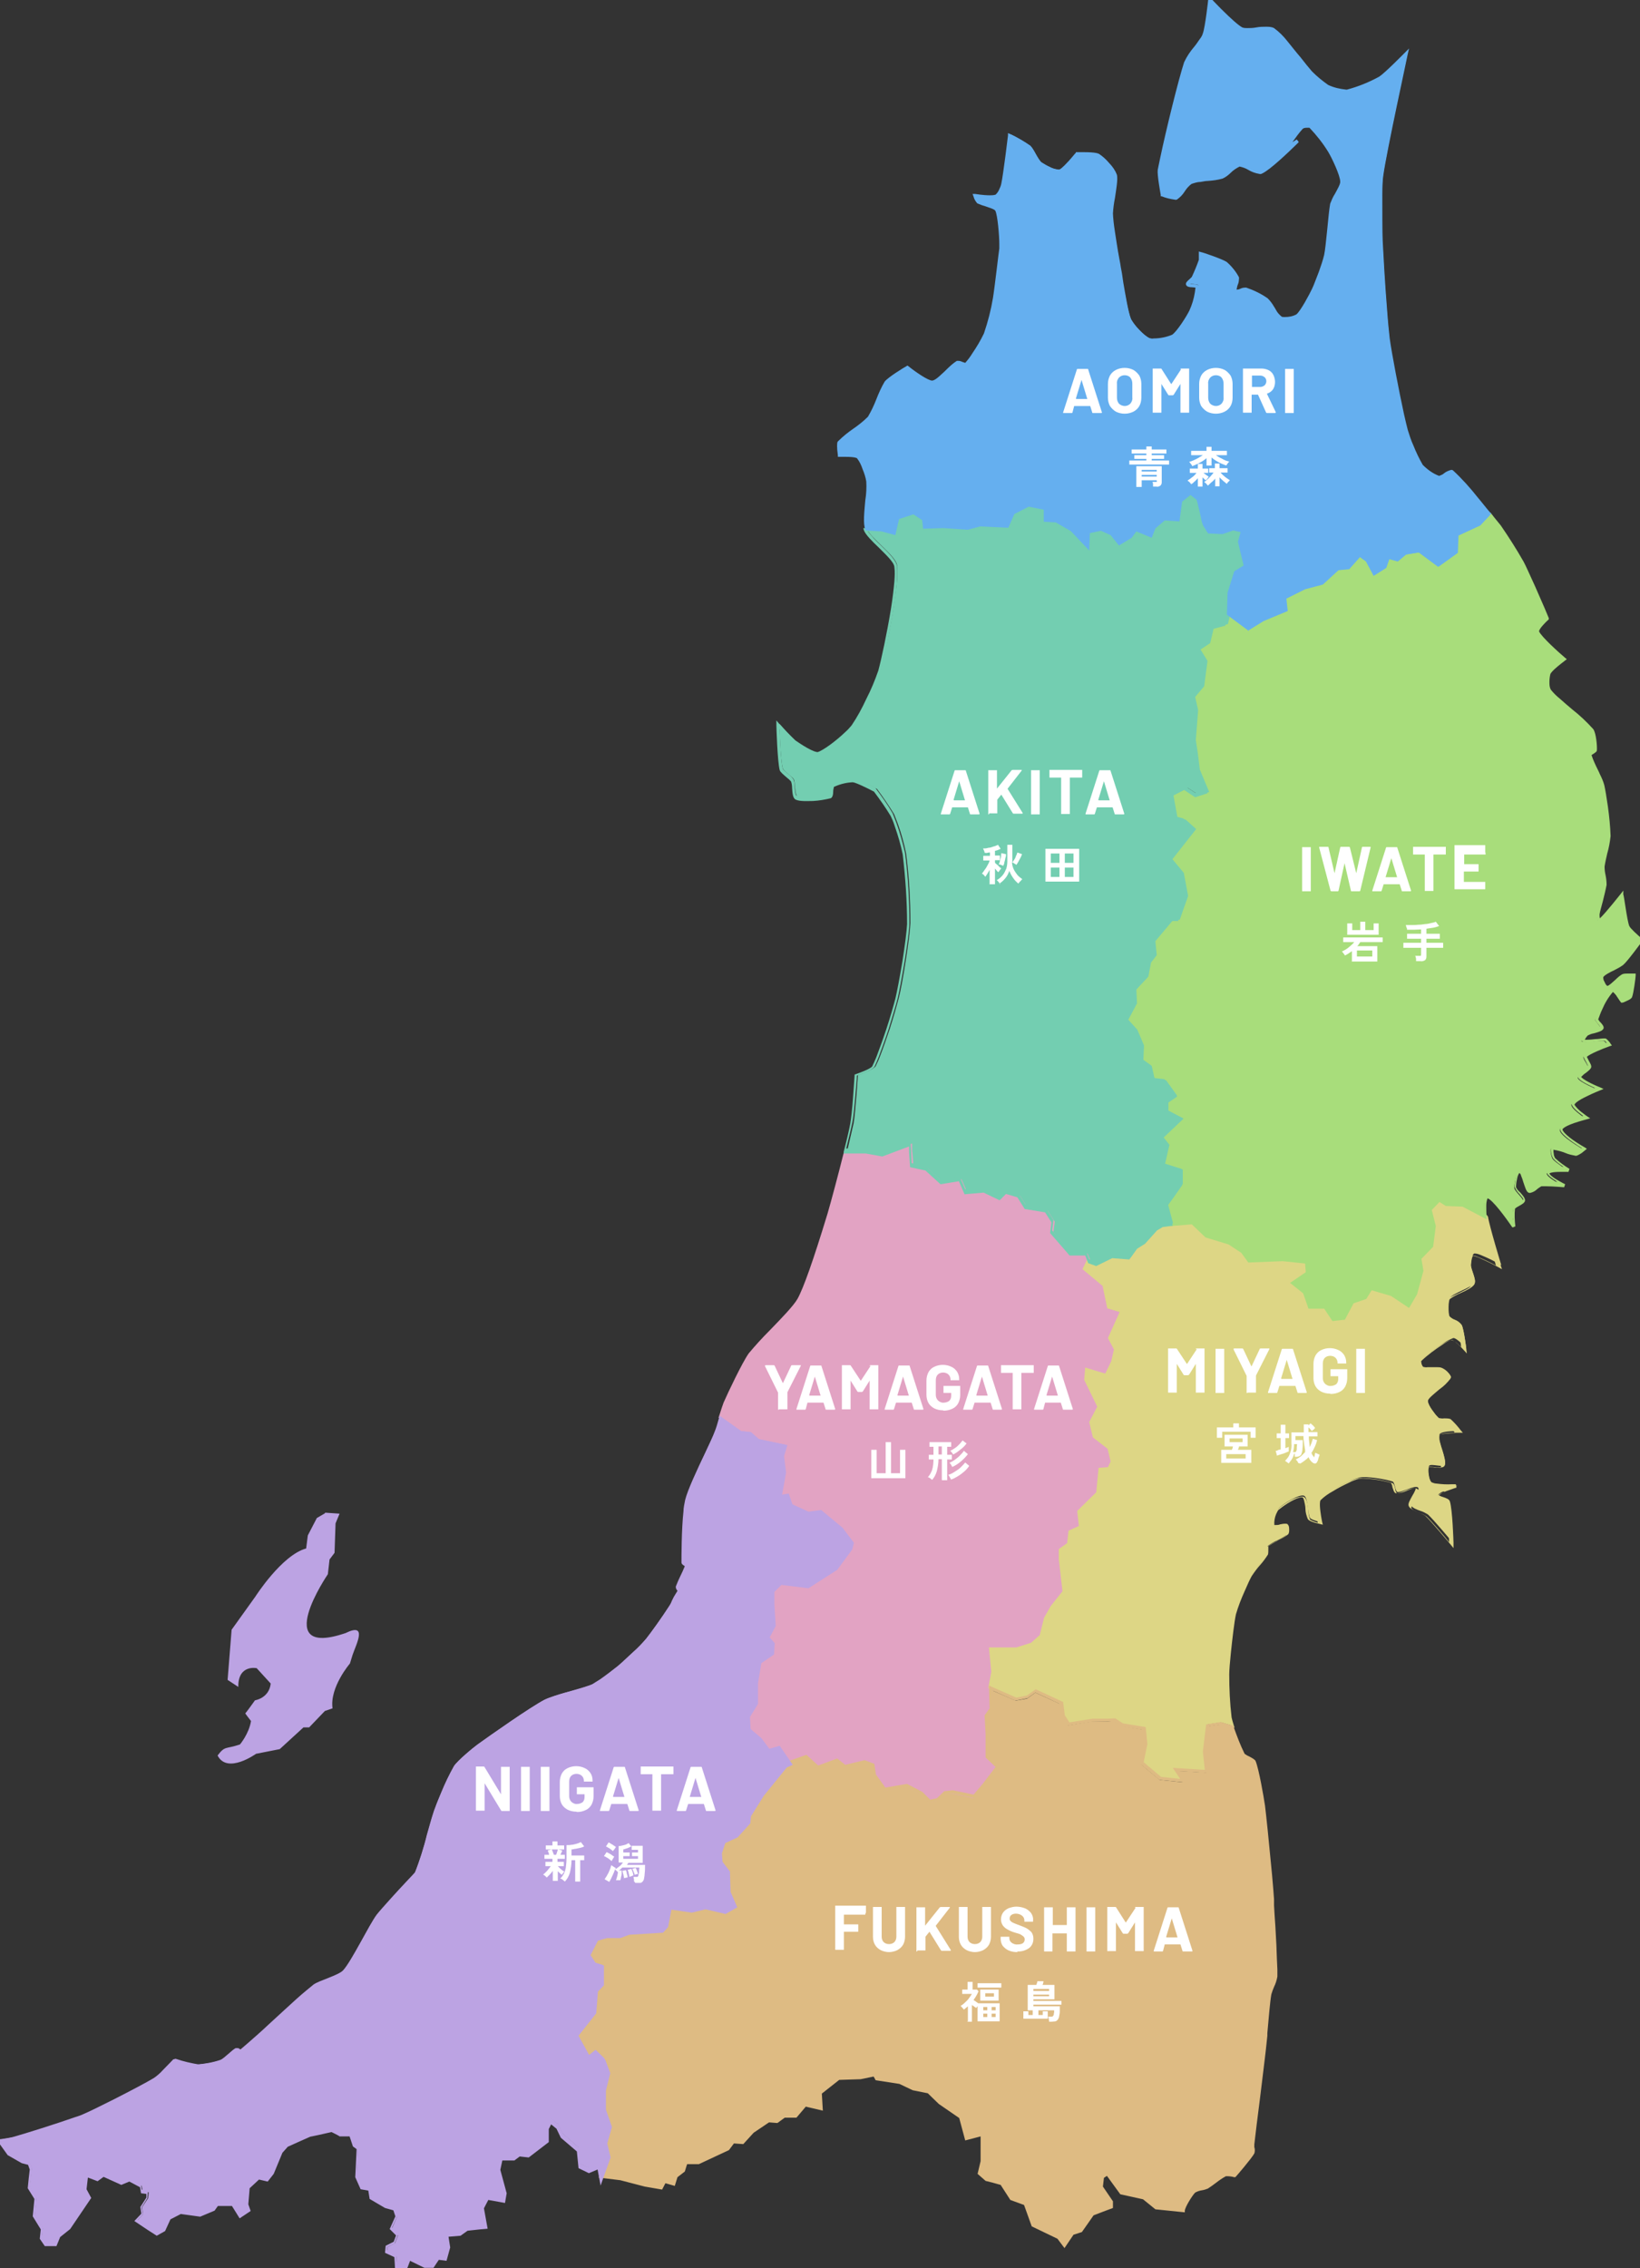 <?xml version="1.0" encoding="UTF-8"?>
<svg xmlns="http://www.w3.org/2000/svg" version="1.1" xmlns:xlink="http://www.w3.org/1999/xlink" viewBox="0 0 490.7 678.2">
  <rect x="0" y="0" width="490.7" height="678.2" fill="#333333" stroke="none"/>
  <defs>
    <style>
      .cls-1 {
        fill: #a8dd7b;
      }

      .cls-2 {
        fill: #e2a3c3;
      }

      .cls-3 {
        fill: #fff;
      }

      .cls-4 {
        fill: none;
      }

      .cls-5 {
        fill: #65afef;
      }

      .cls-6 {
        fill: #ddd685;
      }

      .cls-7 {
        fill: #debb83;
      }

      .cls-8 {
        fill: #bca3e3;
      }

      .cls-9 {
        fill: #73ceb1;
      }

      .cls-10 {
        clip-path: url(#clippath);
      }
    </style>
    <clipPath id="clippath">
      <rect class="cls-4" width="490.7" height="678.2"/>
    </clipPath>
  </defs>
  <!-- Generator: Adobe Illustrator 28.7.5, SVG Export Plug-In . SVG Version: 1.2.0 Build 176)  -->
  <g>
    <g id="_レイヤー_1" data-name="レイヤー_1">
      <g id="_グループ_303" data-name="グループ_303">
        <g id="_グループ_72" data-name="グループ_72">
          <g class="cls-10">
            <g id="_グループ_71" data-name="グループ_71">
              <path id="_パス_1377" data-name="パス_1377" class="cls-2" d="M224.6,428.1l2.4,2.1,8.1,1.7-.9,2.9.6,5-.8,4.4-.5,2.8,2.2-.3,1,3.1,5.1,2.4,3.7-.5,6.2,5.2,3.2,4.2-.4,1.7-4.4,5.9-8.4,5.4-8.2-1-2.4,2.4v3.9s.4,6.4.4,6.4l-1.9,3.6,1.6,1.8v2.9c-.1,0-3.9,2.5-3.9,2.5l-1.1,6.2v6.1c0,0-2.4,3.9-2.4,3.9l.2,4,3.3,2.8,2.6,3.5,3.1-.9,2.2,3.2,1.2,1.7,4.8-1.7,3.5,3.2,5.7-2.1,2.3,1.9,5.9-1.4,2.4.9.5,3.1,2.4,3.3.7,1,6.6-1.2,4.4,2.3,2.4,2.4,2.4-.4,2.2-2.1,2.3-.2,6.5,1.4,3-3.5,4.1-5.4-3.1-3v-6.8s-.3-5.5-.3-5.5l1.5-2.1-.2-6.2.9-4.5-.6-6.9h7.8c0,0,4.6-1.5,4.6-1.5l2.8-2.5,1.3-5.3,1.4-2.5.5-.9,3.6-4.5-1.1-9.8v-2.7s2.5-1.8,2.5-1.8l.4-3.6,3.2-1.4-.5-4.6,5.6-5.5.7-7.1,2.7-.2,1-2.1-1-4.1-4.4-3.4-1-4.2,2.4-4.6-4-8.1.3-3,3,.9,2.9.8,2-4.1.8-3.7-1.8-3.4,3.6-8.1-4-1.2-1.4-6.6-5.8-4.8,1.1-2.4-1-2.4h-4.8s-.9-1.1-.9-1.1l-4.5-5.3.4-3.1-2.1-3.3-6.1-1-2.2-3.5-3.9-1.2-1.8,1.9-4.6-2.2-5.5.5-1.7-3.9-5.6.9-4.4-4.1-4.4-.9-.3-4.2v-2.4c-.1,0-8.5,3.2-8.5,3.2l-4.9-.8h-6.1c-1.7,6.7-3.9,15.1-5,18.7-1.6,5.2-6.4,20.9-9,25.6-2.2,3.8-12.1,12.7-14.7,16.3-1.9,2.7-6.2,11.6-7.5,14.6-.4.8-.9,2.4-1.4,4.1l6.1,4.3,2.8.3Z"/>
              <path id="_パス_1377_-_アウトライン" data-name="パス_1377_-_アウトライン" class="cls-2" d="M273,341.2l.2,3.1.2,3.8,4.2.9,4.3,4,5.8-1,1.7,3.9,5.2-.5,4.4,2.1,1.8-1.9,4.4,1.3,2.2,3.5,6.1,1,2.3,3.7-.4,3.1,5.2,6h4.9s1.2,3,1.2,3l-1,2.3,5.7,4.7,1.4,6.5,4.2,1.3-3.7,8.4,1.8,3.3-.9,4-2.3,4.6-3.3-1-2.4-.7-.2,2.2,4,8.2-2.5,4.7,1,3.9,4.4,3.4,1.1,4.5-1.2,2.6-2.6.2-.7,6.9-5.6,5.5.5,4.7-3.3,1.5-.4,3.6-2.4,1.8v2.5s1.1,9.9,1.1,9.9l-3.7,4.7-.5.8-1.4,2.4-1.4,5.4-2.9,2.7-4.8,1.6h-7.3c0,0,.6,6.3.6,6.3l-.9,4.5.2,6.3-1.5,2.1.3,5.3h0s0,6.6,0,6.6l3.3,3.1-4.4,5.8-3.2,3.7-6.7-1.4-2.1.2-2.2,2.1-2.8.5-2.6-2.5-4.2-2.2-6.8,1.2-.9-1.2-2.5-3.4-.4-2.9-2-.7-6,1.4-2.3-1.9-5.7,2.1-3.5-3.2-4.9,1.8-1.4-2-2-2.9-3.1.9-2.8-3.7-3.4-2.9-.2-4.3,2.3-3.9v-6c0,0,1.2-6.5,1.2-6.5l3.7-2.5v-2.5c.1,0-1.6-1.9-1.6-1.9l1.9-3.8-.3-6.3v-4.1c0,0,2.7-2.7,2.7-2.7l8.3,1,8.1-5.2,4.3-5.8.4-1.4-3-4-6-5-3.6.5-5.4-2.5-1-2.9-2.5.3.6-3.5.8-4.3-.6-5,.8-2.5-7.7-1.6-2.4-2.1-2.8-.3-6.5-4.6.2-.6c.5-1.6,1-3.1,1.3-3.9,1.3-3,5.6-12,7.5-14.7,2-2.4,4.1-4.7,6.3-6.9,3.3-3.4,7.1-7.3,8.3-9.4,1.8-3.2,4.8-11.7,9-25.5,1-3.4,3.2-11.6,5-18.8v-.4c0,0,6.6.1,6.6.1l4.8.8,8.9-3.4ZM277.1,349.9l-4.6-1-.3-4.5v-1.7c0,0-8,3-8,3l-5-.9h-5.6c-1.7,6.9-3.9,14.9-4.9,18.3-4.2,13.8-7.3,22.5-9.1,25.7-1.3,2.2-4.9,5.9-8.5,9.6-2.2,2.1-4.3,4.4-6.3,6.8-1.9,2.6-6.2,11.7-7.4,14.5-.3.7-.8,2.2-1.2,3.7l5.7,4,2.9.3,2.4,2.1,8.5,1.7-1,3.3.6,4.9-.8,4.5-.4,2.1,2-.3,1.1,3.2,4.8,2.2,3.8-.5,6.4,5.4,3.4,4.5-.5,2-4.5,6.1-8.6,5.5-8.1-1-2.1,2.1v3.7s.4,6.5.4,6.5l-1.8,3.4,1.5,1.7-.2,3.4-3.8,2.6-1,6v6.2c0,0-2.4,3.9-2.4,3.9l.2,3.6,3.2,2.7,2.4,3.2,3.1-.9,2.4,3.5.9,1.4,4.7-1.7,3.5,3.2,5.7-2.1,2.4,1.9,5.8-1.4,2.9,1.1.5,3.2,2.3,3.2.5.7,6.5-1.2,4.6,2.4,2.3,2.3,2-.4,2.2-2.1,2.6-.3,6.2,1.3,2.8-3.3,3.8-5-3-2.8v-7s-.3-5.6-.3-5.6l1.5-2.1-.2-6.1.9-4.5-.7-7.3h8.2c0,0,4.4-1.4,4.4-1.4l2.6-2.3,1.3-5.2,2-3.5,3.5-4.4-1.1-9.6v-3c0,0,2.5-1.8,2.5-1.8l.4-3.7,3.1-1.4-.5-4.5,5.7-5.6.7-7.3,2.8-.2.8-1.7-.9-3.8-4.4-3.4-1.1-4.6,2.4-4.6-3.9-8,.3-3.7,3.6,1.1,2.4.7,1.8-3.7.8-3.5-1.8-3.4,3.5-7.8-3.7-1.1-1.4-6.7-6-5,1.2-2.6-.8-1.9h-4.7s-1.1-1.3-1.1-1.3l-4.7-5.4.4-3.2-1.9-3-6.1-1-2.2-3.5-3.4-1-1.9,1.9-4.8-2.3-5.7.5-1.7-3.9-5.5.9-4.5-4.1Z"/>
              <path id="_パス_1378" data-name="パス_1378" class="cls-6" d="M432.9,360.2l-2.1-1.4-2.7,3,1.2,4.9-.7,6-3.6,3.6.7,3.7-1.8,6.8-2.1,3.6-5.1-3.4-6.3-1.8-1.7,2.8-3.8,1.3-2.6,4.9-3.1.4-2.6-3.8h-4.7c0-.1-1.5-4.4-1.5-4.4l-3.5-2.8,4.4-3-.3-3.4-7.1-.8-10,.4-2-2.8-4-2.6-6.9-2.1-4.2-4-6.2.5-2.6.4-1.9,1.1-3.6,4-2.4,1.6-2.2,3.1-4.9-.4-4.9,2.4-2.1-.8-1.1,2.4,5.8,4.8,1.4,6.6,4,1.2-3.6,8.1,1.8,3.4-.8,3.7-2,4.1-2.8-.8-3-.9-.3,3,4,8.1-2.4,4.6,1,4.2,4.4,3.4,1,4.1-1,2.1-2.7.2-.7,7.1-5.6,5.5.5,4.6-3.2,1.4-.4,3.6-2.4,1.8v2.7s1,9.8,1,9.8l-3.6,4.5-.5.9-1.4,2.5-1.3,5.3-2.8,2.5-4.6,1.6h-7.8c0,0,.6,6.8.6,6.8l-.9,4.5,7.6,3.3,3.4-.6,2.5-1.8,7.6,3.5.5,3.8,1.6,2.5,7.2-1.2h4.7c0,0,2-.1,2-.1l2.3,1.5,6.5,1.1.4,4.7-1.2,5.6,1.5,1.3,4.1,3.4,6.9.7-2.2-3.4,9.2.5-.6-6.1.9-7.7,3.8-.6,3.5,1c-.3-.9-.5-1.7-.6-2.2-.6-4.3-.8-8.6-.7-12.9,0-1.4.3-3.9.5-6.6.4-4.3,1-9.3,1.5-11.5.7-2.4,1.6-4.7,2.6-7,.8-1.9,1.7-3.6,2.2-4.6.8-1.4,4.1-5.1,4.9-6.5.3-.4-.2-2.2.2-2.5.8-.6,1.6-1.1,2.5-1.5,1.2-.5,2.3-1.2,3.4-2,.3-.3.3-2.1-.1-2.3-.7-.4-3.7.8-4.1,0-.3-.6,0-2.4.5-3.7.2-.5.4-1.1.8-1.5.1-.1.2-.2.4-.4,1.6-1.4,5.8-4,7.3-3.6,1.3.4,1.1,5.5,1.9,6.7.4.6,3.4,1.3,3.4,1.3,0,0-1.3-5.9-.4-6.9,1.1-1.1,2.4-2,3.8-2.8,1.6-1,3.3-1.8,5-2.6.9-.5,1.9-.8,2.9-1.1,2-.5,8.1.5,10,1.2.6.2.8,3,1.4,3.1,1.2.3,5.3-2.2,6.2-1.3.8.8-2.4,4.3-2,5.4.2.6,1.6,1.2,2.8,1.6.7.2,1.4.6,2.1,1,1.7,1.5,7.6,8.6,7.6,8.6,0,0-.4-10-1.1-12.4-.2-.8-3.8-1.3-3.4-2,.6-1.1,5.8-2.7,5.8-2.7-2,0-3.9,0-5.9-.2-.6,0-1.2-.2-1.7-.5-.9-.6-1.5-4.4-.9-5.3.5-.8,4.4.6,4.7-.3.4-1.1-.7-3.9-1.3-6.1-.4-.9-.5-2-.3-3,.6-1.2,6.4-1,6.4-1-.9-1.1-1.8-2.2-2.9-3.2-.6-.3-3,0-3.5-.4-.5-.5-1.1-1.1-1.5-1.7-1.1-1.4-2.2-3.2-1.9-4,.5-1.8,5.9-5,6.8-6.7.3-.6-1.7-2.3-2.3-2.5-1.1-.4-4.6.2-5.7-.2-.5-.2-1.2-2.1-.8-2.5,2-1.9,4.3-3.6,6.6-5.1.9-.6,1.9-1.1,2.9-1.5,1-.2,3.9,3,3.9,3,0,0-.7-5.6-1.3-6.8-.4-.8-3.4-1.8-3.7-2.7-.4-1-.4-4.7.2-5.6,1-1.4,6.4-3,7.3-4.4.6-.9-1.1-4.2-1.1-5.3,0-.7.3-3.5,1.1-3.5.6,0,1.2.2,1.7.4,2.2.9,4.3,1.9,6.3,3.1,0,0-3.6-11.8-4-14.6l-6.6-3.4-5-.2Z"/>
              <path id="_パス_1378_-_アウトライン" data-name="パス_1378_-_アウトライン" class="cls-6" d="M430.7,358.2l2.4,1.5,5,.2,6.9,3.5v.3c.4,2.8,4,14.5,4,14.6l.4,1.2-1.1-.6c-2-1.1-4.1-2.1-6.2-3-.5-.2-.9-.3-1.4-.4-.2.4-.4.9-.4,1.3-.1.6-.2,1.1-.2,1.7.1.6.3,1.3.5,1.9.6,1.8,1,3,.5,3.7-.6.9-2.2,1.7-4,2.5-1.2.5-2.3,1.1-3.4,1.9-.3.8-.5,1.6-.4,2.4,0,.9,0,1.8.3,2.6.5.5,1.1.9,1.7,1.1.8.3,1.5.8,2,1.5.7,1.3,1.3,6.4,1.4,7l.2,1.6-1.1-1.2s-.7-.8-1.5-1.5c-1.4-1.3-1.9-1.4-1.9-1.4-1,.3-1.9.8-2.7,1.4-2.3,1.5-4.5,3.1-6.5,5,0,.6.2,1.2.6,1.7.4.1.9.2,1.3.1.4,0,.9,0,1.4,0s1,0,1.4,0c.5,0,1,0,1.5.2,1.1.5,2,1.3,2.6,2.4.1.3.1.5,0,.8-.9,1.2-2,2.3-3.3,3.2-1.4,1.2-3.2,2.6-3.5,3.4-.1.4.4,1.7,1.9,3.6.4.6.9,1.1,1.4,1.6.5.1,1.1.2,1.6.1.6,0,1.3,0,1.9.2h0c1.1,1,2.1,2.1,3,3.3l.7.8h-1.1s-.4,0-1,0c-3.7,0-4.8.5-4.9.7-.1.9,0,1.8.3,2.6.1.6.3,1.1.5,1.7.6,1.9,1.1,3.7.8,4.7-.2.7-1.1.7-1.4.7-.5,0-1,0-1.5-.1-.5,0-.9-.1-1.4-.1-.2,0-.3,0-.5,0-.2.8-.2,1.6,0,2.4,0,.8.3,1.6.8,2.2.5.2,1,.4,1.5.4,1.6.2,3.1.3,4.7.2.7,0,1.1,0,1.1,0l.2,1s-1.3.4-2.6.9c-1,.3-1.9.8-2.7,1.4.4.2.8.4,1.2.5,1.2.4,1.9.7,2.1,1.3.8,2.4,1.1,12.1,1.1,12.5v1.5c0,0-.9-1.1-.9-1.1,0,0-5.9-7.1-7.6-8.6-.6-.4-1.2-.6-1.8-.9h0c-1.6-.7-2.8-1.2-3.1-2-.3-.7.4-1.8,1.1-3.1.3-.5.6-1,.8-1.5.1-.2.2-.5.2-.7,0,0-.2,0-.2,0-.9.1-1.8.4-2.6.8-.9.4-1.8.6-2.7.7-.1,0-.2,0-.4,0-.6-.1-.8-1-1.1-1.9,0-.4-.2-.8-.4-1.2-2.7-.8-5.5-1.2-8.4-1.3-.4,0-.9,0-1.3.1-1,.3-1.9.6-2.8,1.1h0c-1.7.8-3.3,1.6-4.9,2.6-1.3.7-2.6,1.6-3.7,2.7,0,0-.4.6,0,3.5.2,1.6.5,3,.5,3l.2.8-.8-.2s-.8-.2-1.6-.4c-1.6-.5-1.9-.8-2.1-1.1-.4-1-.7-2-.7-3,0-.8-.2-1.6-.4-2.5-.2-.9-.5-1-.5-1,0,0-.2,0-.2,0-1.5,0-4.9,2.1-6.6,3.5-.1.1-.3.2-.4.3h0c-.3.4-.5.9-.7,1.3-.4,1-.6,2.1-.5,3.2,0,0,.2,0,.3,0,.5,0,1,0,1.4-.2.5-.1,1-.2,1.5-.2.2,0,.5,0,.7.1h0c.3.3.5.7.5,1.1,0,0,.2,1.5-.3,2-.9.7-1.9,1.3-3,1.8l-.5.3c-.8.4-1.6.9-2.4,1.4,0,.3,0,.7,0,1,0,.5,0,1-.1,1.5-.7,1.1-1.5,2.2-2.4,3.2-.9,1-1.7,2.1-2.5,3.3-.5.9-1.3,2.6-2.1,4.5-1,2.2-1.9,4.5-2.6,6.9-.5,2.3-1.1,7.6-1.5,11.4-.3,2.9-.5,5.3-.5,6.6,0,4.3.2,8.6.7,12.8.1.5.3,1.2.6,2.2l.3.9-4.3-1.2-3.3.5-.9,7.3.7,6.6-8.8-.5,2.3,3.4-8.1-.8-4.2-3.5-1.8-1.5,1.2-5.8-.4-4.2-6.2-1-2.2-1.5h-1.8s-4.7.1-4.7.1l-7.5,1.2-1.9-2.9-.5-3.7-7.1-3.3-2.4,1.7-3.7.7-8.1-3.5.9-4.8-.7-7.3h8.2c0,0,4.4-1.4,4.4-1.4l2.6-2.3,1.3-5.2,2-3.5,3.5-4.4-1.1-9.6v-3c0,0,2.5-1.8,2.5-1.8l.4-3.7,3.1-1.4-.5-4.5,5.7-5.6.7-7.3,2.8-.2.8-1.7-.9-3.8-4.4-3.4-1.1-4.6,2.4-4.6-3.9-8,.3-3.7,3.6,1.1,2.4.7,1.8-3.7.8-3.5-1.8-3.4,3.5-7.8-3.7-1.1-1.4-6.7-6-5,1.5-3.2,2.3.9,4.8-2.4,4.8.4,2.1-2.9,2.4-1.6,3.6-4,2-1.2,2.7-.4,6.4-.5,4.3,4,6.8,2.1,4.1,2.7,1.9,2.7,9.8-.4h0l7.6.8.3,4.1-4.1,2.8,3.1,2.4,1.5,4.1h4.6c0,.1,2.6,3.9,2.6,3.9l2.5-.3,2.6-4.8,3.8-1.3,1.8-3,6.7,1.9,4.7,3.1,1.8-3,1.8-6.7-.7-3.9,3.6-3.7.7-5.7-1.2-5.1,3.2-3.5ZM437.8,360.9l-5-.2-1.9-1.2-2.3,2.4,1.2,4.8-.8,6.2-3.5,3.6.6,3.6-1.9,7-2.4,4.1-5.5-3.6-5.8-1.7-1.6,2.6-3.8,1.3-2.6,4.9-3.7.4-2.6-3.9h-4.7c0-.1-1.6-4.6-1.6-4.6l-3.9-3.1,4.7-3.2-.2-2.7-6.7-.7-10.3.4-2.1-2.9-3.8-2.5-6.9-2.1-4.1-3.9-6,.5-2.4.3-1.7,1-3.6,4-2.4,1.5-2.3,3.2-5.1-.4-4.9,2.4-1.8-.7-.8,1.7,5.7,4.7,1.4,6.5,4.2,1.3-3.7,8.4,1.8,3.3-.9,4-2.3,4.6-3.2-1-2.4-.7-.2,2.2,4,8.2-2.5,4.7,1,3.9,4.4,3.4,1.1,4.5-1.2,2.6-2.6.2-.7,6.9-5.6,5.5.5,4.7-3.3,1.5-.4,3.6-2.4,1.8v2.5s1.1,10,1.1,10l-3.7,4.6-.5.8-1.4,2.4-1.4,5.4-2.9,2.7-4.8,1.6h-7.3c0,0,.6,6.3.6,6.3l-.8,4.2,7.1,3.1,3.1-.6,2.7-1.9,8.2,3.8.5,4,1.4,2.1,6.9-1.1h4.7c0,0,2.1-.1,2.1-.1l2.3,1.6,6.8,1.1.5,5.1-1.1,5.4,1.3,1.1,3.9,3.3,5.7.6-2.2-3.3,9.6.6-.6-5.5h0c0,0,1-8.1,1-8.1l4.3-.7,2.7.8c-.2-.6-.3-1-.4-1.4h0c-.6-4.3-.8-8.7-.8-13.1,0-1.3.2-3.8.5-6.6.4-4.1,1-9.2,1.5-11.6.7-2.4,1.6-4.8,2.7-7,.8-1.9,1.7-3.7,2.2-4.6.8-1.2,1.6-2.3,2.6-3.4.8-1,1.6-2,2.3-3.1,0-.3,0-.6,0-.9,0-.7,0-1.4.3-1.7.8-.6,1.7-1.2,2.6-1.6l.5-.3c1-.4,1.9-1,2.7-1.6,0-.3.1-.5.1-.8,0-.3,0-.5-.1-.7,0,0-.1,0-.2,0-.5,0-.9,0-1.4.2-.5.1-1.1.2-1.6.2-.4,0-.9-.1-1.1-.5-.5-.9,0-3,.4-4.1h0c.2-.6.5-1.2.9-1.7h0c.1-.1.2-.3.4-.4h0c1.1-.9,2.2-1.7,3.4-2.4,1.1-.7,2.4-1.2,3.8-1.4.2,0,.4,0,.5,0,1.1.3,1.4,2.3,1.6,4.3,0,.9.2,1.8.5,2.6.7.4,1.5.7,2.3.9-.1-.6-.3-1.4-.4-2.3-.4-3.1,0-3.9.3-4.3h0c1.2-1.1,2.5-2.1,3.9-2.9,1.6-1,3.3-1.8,5-2.6,1-.5,2-.9,3-1.1.5-.1,1-.2,1.6-.1,3,0,5.9.5,8.8,1.4.6.2.8,1,1,1.9,0,.4.2.8.4,1.2,0,0,0,0,0,0,.8-.1,1.6-.4,2.3-.7.9-.4,1.9-.7,3-.8.4,0,.7.1,1,.3.7.7,0,2-.9,3.4-.3.5-.6,1-.8,1.5-.3.6-.2.7-.2.8,0,0,.1.2.8.6.6.3,1.1.5,1.7.8h0c.8.3,1.5.6,2.1,1.1,1.3,1.2,5,5.5,6.7,7.6-.1-2.8-.5-9-1-10.7-.5-.3-1-.5-1.5-.7-1.1-.4-1.7-.6-1.9-1.1,0-.2,0-.4,0-.6.2-.4.7-1,3.3-2-1,0-2.1,0-3.1-.2-.7,0-1.3-.2-1.9-.6-.7-.5-1.1-2.2-1.2-2.9,0-.5-.3-2.3.2-3.1.3-.4.8-.5,1.3-.5.5,0,1,0,1.5.1.5,0,.9.1,1.4.1.1,0,.3,0,.4,0,.2-.7-.4-2.5-.8-4-.2-.6-.4-1.2-.5-1.8-.5-1.7-.5-2.7-.2-3.3.3-.6,1.1-.9,2.6-1.1,1.1-.1,2.1-.2,3.2-.2-.6-.8-1.3-1.6-2.1-2.2-.5,0-.9-.1-1.4-.1-1.1,0-1.8,0-2.2-.4-.6-.5-1.1-1.1-1.6-1.8-.6-.7-1.1-1.5-1.5-2.3-.4-.6-.6-1.4-.5-2.2.3-1.2,2-2.5,3.8-4,1.1-.8,2.1-1.7,3-2.8-.2-.4-.5-.7-.8-1-.4-.3-.8-.6-1.2-.8h0c-.4,0-.8-.1-1.2,0-.4,0-.9,0-1.3,0-.5,0-1,0-1.4,0-.6,0-1.2,0-1.7-.2-.7-.3-1.1-1.6-1.2-2-.2-.4,0-.9.2-1.3,2.1-1.9,4.3-3.7,6.7-5.2.9-.6,2-1.2,3-1.5h0c0,0,.2,0,.2,0,.4,0,1,.2,2.6,1.7.2.1.3.3.4.4-.2-1.7-.5-3.5-1.1-5.1-.5-.4-1-.8-1.6-1.1-1-.6-1.9-1-2.1-1.6-.3-1-.4-2-.3-3.1,0-1,.2-2.1.6-3,.6-.8,2.1-1.5,3.7-2.2,1.4-.7,3.2-1.5,3.6-2.1h0s.1-.2,0-1c-.1-.6-.4-1.2-.6-1.9-.3-.7-.5-1.4-.6-2.2,0-.7.1-1.4.3-2.2.2-.8.5-1.9,1.3-1.9h0c.6,0,1.3.2,1.9.5,1.8.7,3.6,1.6,5.3,2.5-.9-3-3.1-10.7-3.6-13.3l-6.3-3.2Z"/>
              <path id="_パス_1379" data-name="パス_1379" class="cls-1" d="M485.4,291.5c-1.1.5-3.6,3.5-4.8,3.5-.8,0-2-2.8-1.6-3.4.8-1.2,5.1-2.8,6.1-3.7,1.3-1.2,5.6-7,5.6-7,0,0-3.5-3-3.9-4-.7-1.8-1.7-9.5-1.7-9.5,0,0-5.2,6.5-6.8,7.8-.3.3-.6-1.6-.5-2.1.3-1.8,1.9-7,2.1-8.8.1-1.1-.6-4.4-.5-5.5.1-1.8,1.8-7.2,1.8-9-.1-2.9-.4-5.8-.8-8.7-.3-2.6-.7-5.1-1.1-6.4-.3-1.1-.8-2.1-1.3-3.1-1-1.9-1.9-3.9-2.6-5.9,0-.4,1.6-1,1.6-1.4,0-1.2-.3-5-1-6-1.6-2-6.6-6-9.9-9-1-.9-1.9-1.8-2.8-2.8-.6-.8-.6-4.3,0-5.2.3-.5.8-1,1.2-1.4,1.4-1.3,3.3-2.8,3.3-2.8,0,0-7.1-6-8-8.1-.4-.9,2.9-4,2.9-4,0,0-2.1-4.9-4.1-9.5-1.4-3-2.7-6-3.3-7.3-2.1-3.7-4.3-7.3-6.7-10.7-.7-.8-1.6-2.1-2.8-3.6l-2.9,3.1-6.7,3.1-.2,5.2-5.4,3.9-5.7-4.2-4.2.7-2.4,2-2.7-.8-1,2.8-3.2,2-2.1-4-2.3-1.7-3.4,3.7-3.1.3-4.7,4.3-5.3,1.3-5.9,3,.4,3.7-6.9,2.9-4.4,2.8-6.2-4.6-.8,3.3-4.2,1.1-1.1,4.6-2.8,1.9,2.1,3.4-1,7.6-2.7,3.2.9,3.9-.7,9,.6,3.9.6,4.9,2.8,6.7-3,1-3.4-2.2-4.3,2.2,1.2,6.6,2.5.7,3.1,2.8-7.1,9,3.4,4.1,1.3,6.9-2.5,7h-1.9c0,.1-5.4,6.5-5.4,6.5l.4,4.2-1.7,2.2-.8,4.2-1.6,1.7-2,2.1.2,4.2-1.1,2.1-1.5,2.8,2.7,3,2,4.7-.2,4.3,2.5,1.8.9,3.9,3.4.4,3.3,4.6-2.6,1.7v2.8c0,0,4.3,2.3,4.3,2.3l-5.9,5.6,1.8,2.3-1.3,5.7,5.2,1.7v4.3c.1,0-2.1,3.1-2.1,3.1l-2.2,3.1,1.5,5.6,6.2-.5,4.2,4,6.9,2.1,4,2.6,2,2.8,10-.4,7.1.8.3,3.4-4.4,3,3.5,2.8,1.5,4.2h4.7c0,.1,2.6,4,2.6,4l3.1-.4,2.6-4.9,3.8-1.3,1.7-2.8,6.3,1.8,5.1,3.4,2.1-3.6,1.8-6.8-.7-3.7,3.6-3.6.7-6-1.2-4.9,2.7-3,2.1,1.4,5,.2,6.6,3.4c-.2-1.3-.4-6.2.9-5.8,2.3.7,7.8,9,7.8,9,0,0-.5-4.5-.1-5.5.3-.7,3-1.6,3-2.4,0-.9-2.5-2.9-2.7-3.9-.1-1,.6-5.1,1.6-4.9,1.3.3,1.7,5.2,2.8,5.9.7.4,2.7-1.8,3.5-1.9,2.3,0,4.6,0,6.8.2,0,0-5.3-2.6-5-3.8s6.3-.8,6.3-.8c0,0-3.8-2.5-4.5-3.4-.4-.5-1-3.1-.4-3.3,1.4-.3,5.6,1.7,7,1.8.6,0,2.4-1.5,2.4-1.5,0,0-7.1-4-6.9-5.8.1-1.7,7.5-3.5,7.5-3.5,0,0-4.5-3-4-4.1.7-1.6,7.8-4.4,7.8-4.4,0,0-5.4-2.2-5.9-3.4-.4-.8,2.7-2.4,3-3.2.2-.7-1.7-2.7-1.3-3.3,1-1.2,7.2-3.4,7.2-3.4,0,0-.9-1.3-1.2-1.3-1.3-.2-5.3.6-6.5.2-.5-.2.7-1.8,1.1-2.1.8-.5,3.9-1,4.4-1.8.3-.6-1.7-2.2-1.6-2.8.3-1.1.7-2.1,1.2-3.1,1-2.2,2.4-4.8,3.4-5.5.7-.5,2.9,3.2,2.9,3.2,0,0,2.2-.8,2.5-1.4.5-1.2,1.1-6.3,1.1-6.3-1.1-.1-2.2,0-3.3,0"/>
              <path id="_パス_1379_-_アウトライン" data-name="パス_1379_-_アウトライン" class="cls-1" d="M398.8,395.2l-2.6-3.9h-4.7c0-.1-1.6-4.6-1.6-4.6l-3.9-3.1,4.7-3.2-.2-2.6-6.7-.7-10.3.4-2.1-2.9-3.8-2.5-6.9-2.1-4.1-3.9-6.4.5-1.7-6.2,2.3-3.3,2.2-3v-3.8c-.1,0-5.4-1.7-5.4-1.7l1.4-5.9-2-2.5,5.8-5.4-4-2.1v-3.4c0,0,2.4-1.6,2.4-1.6l-2.9-4-3.5-.4-1-4.1-2.6-1.9.2-4.4-1.9-4.5-2.9-3.2,1.7-3.1,1.1-2-.2-4.2,2.1-2.3,1.5-1.6.8-4.1,1.6-2.2-.4-4.2,5.7-6.7h1.8c0-.1,2.3-6.6,2.3-6.6l-1.3-6.7-3.6-4.3,7.1-8.9-2.7-2.4-2.7-.7-1.4-7.3,4.9-2.5,3.4,2.2,2.2-.7-2.6-6.3-.6-5-.6-3.9.7-8.9-1-4,2.7-3.2,1-7.3-2.2-3.7,3.1-2.1,1.2-4.7,4.2-1.1.9-3.8,6.5,4.8,4.2-2.6h0s6.6-2.8,6.6-2.8l-.3-3.6,6.3-3.2,5.2-1.3,4.7-4.3,3.1-.3,3.6-3.9,2.7,2,1.9,3.6,2.6-1.7,1.1-3.1,2.9.8,2.3-2,4.5-.7,5.5,4.1,4.9-3.5.2-5.3,6.8-3.2,3.3-3.5.4.5c.7.9,1.4,1.8,2,2.5.3.4.6.7.8,1h0c2.4,3.5,4.7,7.1,6.8,10.8.6,1.1,1.7,3.6,3.4,7.3,2,4.5,4.1,9.4,4.1,9.5v.3c.1,0-.1.2-.1.2,0,0-.8.7-1.5,1.5-1.3,1.4-1.3,1.9-1.3,2,.7,1.6,5.9,6.3,7.8,7.9l.5.4-.5.4s-2,1.5-3.3,2.7c-.4.4-.8.8-1.1,1.3h0c-.2.8-.3,1.6-.3,2.4,0,.8,0,1.5.4,2.3.8,1,1.7,1.9,2.7,2.7,1.1,1,2.4,2.1,3.7,3.2,2.3,1.8,4.4,3.8,6.3,5.9.9,1.2,1.2,5.2,1.1,6.3h0c0,.5-.5.7-1,1.1-.2.1-.4.2-.6.4.5,1.5,1.2,3,1.9,4.4.2.4.4.8.6,1.3.5,1,1,2.1,1.3,3.2.3,1.3.7,3.7,1.1,6.5.4,2.9.7,5.9.8,8.8-.2,1.8-.5,3.5-1,5.2-.3,1.3-.6,2.6-.8,3.9h0c0,.9.1,1.7.3,2.6.2,1,.3,1.9.3,2.9-.3,1.6-.7,3.2-1.1,4.8-.4,1.6-.9,3.2-1,4,0,.4,0,.8.1,1.2,1.9-1.8,6.2-7.3,6.3-7.4l.7-.9v1.2c.2,0,1.1,7.7,1.8,9.4.3.7,2.5,2.7,3.8,3.8l.4.3-.3.4c-.2.2-4.3,5.9-5.7,7.1-.8.6-1.7,1.1-2.7,1.6-1.3.6-3,1.5-3.3,2.1,0,.5.1,1,.4,1.4.2.5.4.9.8,1.2.5,0,1.7-1.2,2.5-1.9.6-.6,1.3-1.2,2-1.6.5-.2,1.1-.2,1.6-.2.9,0,1.9,0,1.9,0h.5s0,.6,0,.6c0,.5-.6,5.3-1.1,6.5-.1.2-.4.6-1.6,1.1-.6.3-1.1.5-1.2.5h-.4c0,.1-.2-.2-.2-.2,0,0-.4-.7-1-1.5-.3-.6-.8-1.1-1.3-1.5-1.3,1.5-2.4,3.3-3.2,5.2-.5,1-.8,2-1.2,3,.2.3.4.7.7.9.6.7,1.2,1.4.8,2s-1.4.9-2.9,1.3c-.6.1-1.1.3-1.7.6-.4.4-.7.8-.9,1.3.2,0,.4,0,.6,0,.7,0,1.7-.1,2.6-.2.9,0,1.7-.2,2.3-.2.2,0,.4,0,.6,0,.2,0,.5.2,1.1.9.3.3.5.7.5.7l.4.5-.6.2c-2.3.8-6.1,2.4-6.9,3.2.2.4.4.8.6,1.2.5.9.8,1.4.7,1.9-.1.5-.7,1-1.6,1.7-.5.3-1,.8-1.4,1.2.1.2.7.8,2.9,1.9,1.4.7,2.7,1.2,2.7,1.2l1.1.5-1.2.5s-1.8.7-3.6,1.6c-3.2,1.5-3.8,2.3-3.9,2.6,0,0,.2.6,1.8,2,1,.8,2,1.5,2,1.5l.9.6-1.1.3s-1.9.5-3.7,1.1c-3.4,1.2-3.5,1.9-3.5,1.9,0,.1.1,1,3.2,3.2,1.7,1.2,3.5,2.2,3.5,2.2l.6.4-.6.5s-.5.4-1,.8c-1.1.7-1.5.8-1.7.8h0c-1-.2-2.1-.4-3-.8-1.2-.5-2.4-.8-3.6-1h-.1c0,.4,0,.8.1,1.2,0,.5.2.9.4,1.3h0c1.3,1.2,2.8,2.3,4.3,3.2l-.3.9s-1.1,0-2.3,0c-2.8,0-3.4.4-3.4.5,0,.1.3.7,2.3,1.9,1.2.7,2.4,1.3,2.4,1.3l-.3.9s-3.4-.3-5.5-.3c-.4,0-.8,0-1.3,0-.4.2-.8.5-1.2.8-.6.6-1.3,1-2.2,1.2-.2,0-.3,0-.5-.1h0c-.7-.4-1-1.7-1.5-3.1-.2-.7-.4-1.3-.7-2,0-.3-.3-.6-.5-.8-.4.6-.6,1.2-.7,1.9-.2.8-.3,1.6-.3,2.4.3.6.7,1.1,1.2,1.5.8.9,1.5,1.7,1.5,2.4,0,.7-.9,1.2-1.8,1.7-.4.2-.9.5-1.2.8-.2,1.7-.1,3.5.1,5.3l-.9.3c-2.1-3.1-5.9-8.2-7.4-8.7,0,.1-.4.6-.4,2.3,0,1,0,2,.1,3v1c.1,0-7.2-3.8-7.2-3.8l-5-.2-1.9-1.2-2.3,2.4,1.2,4.8-.8,6.2-3.5,3.6.6,3.6-1.9,7-2.4,4.1-5.4-3.6-5.8-1.7-1.6,2.6-3.8,1.3-2.6,4.9-3.7.4ZM392.2,390.2h4.6c0,.1,2.6,3.9,2.6,3.9l2.5-.3,2.6-4.8,3.8-1.3,1.8-3,6.7,1.9,4.7,3.1,1.8-3,1.8-6.7-.7-3.9,3.6-3.7.7-5.7-1.2-5.1,3.2-3.5,2.4,1.5,5,.2,5.9,3c0-.6,0-1.4,0-2.1,0-2.4.5-2.9.7-3.1.2-.2.4-.4.7-.4,0,0,.2,0,.3,0,1.1.3,2.7,1.9,5,4.9.7,1,1.4,1.9,2,2.7-.2-1.3-.1-2.5.1-3.8.2-.5.9-.9,1.7-1.4.5-.2.9-.5,1.3-.9,0-.2-.2-.4-.3-.6-.2-.3-.6-.7-.9-1.1-.6-.6-1.1-1.3-1.4-2.1h0c-.1-.9.4-4.1,1.2-5.1.2-.2.5-.4.8-.4,0,0,.1,0,.2,0,1,.2,1.4,1.7,1.9,3.4.2.9.5,1.7,1,2.5.5-.3,1.1-.6,1.5-1,.5-.4,1-.8,1.6-1,.5,0,1,0,1.4,0,1,0,2.2,0,3.2.1-.2-.1-.4-.2-.6-.4-2-1.3-2.8-2.1-2.6-2.9.2-.6.8-1.2,4.4-1.2s.4,0,.6,0c-1.1-.7-2.2-1.5-3.1-2.5-.6-1.1-.8-2.3-.6-3.5,0-.3.3-.5.6-.5.2,0,.3,0,.5,0,1.3.2,2.7.5,3.9,1,.9.3,1.8.6,2.7.8.5-.2,1.1-.5,1.5-.9-.7-.4-1.8-1.1-2.9-1.9-3.3-2.4-3.7-3.4-3.6-4,0-.6.5-1.1,1.5-1.6.9-.5,1.7-.9,2.7-1.2,1-.4,2-.7,2.7-.9-.4-.3-.9-.7-1.4-1.1-1.7-1.4-2.3-2.3-2-3,.5-1.1,2.7-2.3,4.4-3.1.9-.5,1.9-.9,2.5-1.2-.5-.2-1.1-.5-1.7-.8-2.7-1.3-3.2-2-3.4-2.4-.4-.8.6-1.6,1.7-2.4.5-.3.9-.7,1.3-1.1-.2-.4-.4-.8-.6-1.2-.5-.9-1.1-1.8-.6-2.3.9-1.1,5.1-2.7,6.8-3.3-.2-.2-.3-.4-.6-.6-.1,0-.2,0-.4,0-.6,0-1.4,0-2.2.2-1,.1-1.9.2-2.7.2-.4,0-.9,0-1.3-.2-.2,0-.4-.3-.4-.5,0-.1,0-.5.5-1.4.2-.4.5-.7.9-1,.6-.3,1.3-.6,2-.7.5-.2,1.1-.3,1.5-.5.2,0,.5-.2.7-.4-.2-.3-.4-.6-.7-.9-.6-.7-1-1.3-.9-1.8.3-1.1.8-2.2,1.2-3.2.5-1.1,2.2-4.7,3.6-5.7.1,0,.3-.1.4-.1.4,0,.9.2,2.1,1.8.4.5.7,1,.9,1.3.6-.2,1.3-.6,1.8-1,.5-1.8.8-3.7,1-5.6-.4,0-.9,0-1.3,0-.4,0-.8,0-1.2.1h0c-.6.4-1.2.9-1.7,1.4-1.4,1.3-2.4,2.2-3.2,2.2h0c-.5,0-1-.4-1.4-1.3,0,0-1.1-2-.6-2.9.5-.8,2.1-1.6,3.8-2.4.9-.4,1.7-.9,2.5-1.4,1.9-2.1,3.6-4.3,5.3-6.6-1-.9-3.3-2.9-3.7-3.9-.6-1.4-1.2-6.2-1.5-8.5-1.9,2.5-3.9,4.8-6.1,7-.1,0-.2.1-.4.1-.2,0-.4,0-.5-.2-.4-.8-.5-1.6-.5-2.4.1-.9.5-2.4,1-4.1.4-1.5.8-3.1,1.1-4.7,0-.9-.1-1.8-.3-2.7-.2-.9-.3-1.9-.3-2.8h0c.2-1.4.5-2.7.8-4,.5-1.6.8-3.3,1-5-.1-2.9-.4-5.8-.8-8.7-.4-2.8-.7-5.1-1-6.4h0c-.3-1-.8-2.1-1.3-3-.2-.4-.4-.8-.6-1.2-.8-1.5-1.5-3.1-2.1-4.8-.1-.6.5-.9,1-1.3.2-.1.4-.2.6-.4,0-1.3-.3-4.8-.9-5.5-1.9-2.1-4-4-6.2-5.7-1.3-1.1-2.6-2.2-3.7-3.2-1-.9-2-1.8-2.8-2.9-.4-.9-.6-1.9-.6-2.8,0-1,0-1.9.4-2.9.4-.6.8-1.1,1.3-1.6,1-.9,2.2-1.9,2.9-2.4-.7-.6-1.9-1.7-3.2-2.9-2.5-2.4-4-4.1-4.4-5-.3-.8.5-1.9,1.4-2.9.5-.6,1.1-1.2,1.4-1.5-.5-1.2-2.3-5.3-4-9.1-1.6-3.6-2.8-6.1-3.3-7.2-2-3.7-4.3-7.2-6.7-10.6-.2-.3-.5-.6-.8-1-.5-.6-1-1.3-1.6-2.1l-2.6,2.8-6.5,3-.2,5.2-5.9,4.2-5.8-4.3-3.8.6-2.5,2.1-2.5-.7-.9,2.6-3.8,2.4-2.3-4.3-1.8-1.3-3.2,3.5-3.2.3-4.7,4.3-5.3,1.4-5.6,2.8.4,3.7-7.2,3-4.7,2.9-5.8-4.3-.7,2.9-4.2,1.1-1.1,4.5-2.6,1.7,1.9,3.1-1,7.9-2.6,3.1.9,3.7-.7,9,.6,3.8.6,4.9,2.9,7.2-3.7,1.2-3.3-2.2-3.7,1.9,1.1,6,2.3.6,3.6,3.2-7.1,9,3.2,3.9,1.4,7.2-2.6,7.4h-2c0,.1-5.1,6.2-5.1,6.2l.4,4.2-1.7,2.3-.8,4.2-1.7,1.8-1.8,2,.2,4.1-1.2,2.2-1.4,2.5,2.5,2.8,2.1,4.9-.2,4.1,2.4,1.8.9,3.8,3.3.4,3.8,5.2-2.8,1.9v2.2s4.7,2.5,4.7,2.5l-6.1,5.8,1.7,2.2-1.3,5.4,5.1,1.6.2,4.9-2.3,3.3-2.1,2.9,1.4,4.9,6-.5,4.3,4,6.8,2.1,4.1,2.7,1.9,2.7,9.8-.4h0l7.6.8.3,4.1-4.1,2.8,3.1,2.4,1.4,4.1Z"/>
              <path id="_パス_1380" data-name="パス_1380" class="cls-7" d="M365.1,515.1l3.5,1c.9,2.8,2,5.5,3.3,8.2.4.7,3,1.4,3.3,2.2,1,2.5,2.4,10.5,2.7,13.2.2,1.6.5,4.3.8,7.3.4,4.2.9,9.1,1.3,13.3.3,3,.5,5.7.6,7.3,0,.5,0,1.1.1,1.8.1,1.7.3,3.9.4,6.3.1,1.8.2,3.7.3,5.5.1,2.8.2,5.4.3,7.4,0,.8,0,1.5,0,2.1,0,1.1-1.7,4.2-1.9,5.3-.4,2.3-.8,7.5-1.2,12.1-.3,3.1-.5,6-.7,7.6-.6,5.1-2.6,20.2-3.1,25.3,0,.5.4,2.1.1,2.6-.9,1.5-5.5,6.9-5.5,6.9-.9-.2-1.8-.3-2.8-.2-1.2.5-4.3,3.1-5.5,3.7-.7.4-3.3.7-3.9,1.2-.9.9-3.1,4.4-3.2,5.7l-8.1-.9-3.6-2.9-6.7-1.5-4.2-5.8-1.5,1-.3,3,3,4.5v1.5c0,0-2.8,1-2.8,1l-2.8,1.1-1.7,2.5-1.8,2.6-2.5.8-2.4,3.6-1.8-2.4-7.7-3.7-2.3-6.4-4.2-1.5-2.9-4.5-2.7-.7-1.9-.5-2.1-1.8.8-3.6v-4.8s0-3.3,0-3.3l-4.8,1.3-1.7-6.4-6.2-4.3-3.4-3.3-4.5-.9-4-1.9-6.9-1.1-.6-1.2-4.2.9-6.6.2-5.5,4.4.3,4.7-4.8-1.2-2.9,3.3h-3.4c0,0-2.2,1.5-2.2,1.5l-2.5-.2-4.8,3.2-3,3.3-2.8-.2-1.6,2.1-8.7,4.1h-3.7c0-.1-.7,2.5-.7,2.5l-2.2,1.7-.7,2.3-2.7-.8-1.1,2-4.8-.8-7.3-1.9-5.9-.7,2.3-6.5-1-4.1,1.4-4.8-1.9-5.2v-5.8c0,0,1.4-5.1,1.4-5.1l-1.4-3.7-2.6-2.5-2,1.6-3.7-6.6,5.4-6.8.5-6.5,1.9-1.8v-5.3c0,0-2.5-.7-2.5-.7l-1.7-2.7,2.4-4.7,3.2-1h3.8c0,.1,2.7-.8,2.7-.8l10-.6,1.3-1.4,1-5.5,6.4.9,4.1-1,5.9,1.4,2.9-1.7-1.9-4.2-.2-6.1-2.2-2.9-.2-2.7,1.1-3.4,3.8-1.7,3.6-4,.2-2.1,3.9-6.3,7-8.6,1.4-.6,4.8-1.7,3.5,3.2,5.7-2.1,2.4,1.9,5.9-1.4,2.4.9.5,3.1,2.4,3.3.7,1,6.6-1.2,4.4,2.3,2.4,2.4,2.4-.4,2.2-2.1,2.3-.2,6.5,1.4,3-3.5,4.1-5.4-3.1-3v-6.8s-.3-5.5-.3-5.5l1.5-2.1-.2-6.2,7.6,3.3,3.4-.6,2.5-1.8,7.6,3.5.5,3.8,1.6,2.5,7.2-1.2h4.7c0,0,2-.1,2-.1l2.3,1.5,6.5,1.1.4,4.7-1.2,5.6,1.5,1.3,4.1,3.4,6.9.7-2.2-3.4,9.2.5-.6-6.1.9-7.7,3.8-.6Z"/>
              <path id="_パス_1380_-_アウトライン" data-name="パス_1380_-_アウトライン" class="cls-7" d="M295.9,504l8.2,3.6,3.1-.6,2.7-1.9,8.2,3.8.5,4,1.4,2.1,6.9-1.1h4.7c0,0,2.1-.1,2.1-.1l2.3,1.5,6.8,1.1.5,5.1-1.1,5.4,1.3,1.1,3.9,3.3,5.7.6-2.2-3.3,9.6.6-.6-5.5,1-8.1,4.3-.7,3.9,1.1v.3c1,2.8,2,5.5,3.3,8.1h0c.4.3.9.6,1.4.8.9.5,1.7.9,1.9,1.4,1,2.5,2.4,10.6,2.8,13.3.2,1.4.4,3.7.8,7.3.4,4.1.9,9.1,1.3,13.3.3,3.4.5,5.8.6,7.4,0,.2,0,.4,0,.6,0,.4,0,.8,0,1.2h0c.1,1.6.2,3.8.4,6.3.1,1.7.2,3.6.3,5.5.1,3,.2,5.5.3,7.4,0,.7,0,1.5,0,2.1-.2,1.1-.5,2.1-1,3.1-.3.7-.6,1.5-.8,2.2-.4,2.2-.8,7.2-1.2,11.6v.8c-.3,2.9-.6,5.7-.8,7.2-.3,2.3-.8,6.8-1.4,11.5-.7,5.4-1.4,11.1-1.7,13.8,0,.3,0,.6,0,.8.2.6.2,1.3,0,1.9-.9,1.6-5.3,6.7-5.5,6.9l-.2.2h-.3c-.7-.2-1.4-.3-2.2-.3-.1,0-.2,0-.3,0-1.1.6-2.1,1.3-3,2-.8.6-1.6,1.2-2.4,1.7-.5.2-1.1.4-1.7.5-.7.1-1.4.3-2.1.7-.9.9-3,4.3-3.1,5.4v.5c0,0-8.8-.9-8.8-.9l-3.7-3-6.8-1.5-4-5.5-.9.6-.3,2.6,3,4.4v2c-.1,0-5.8,2.2-5.8,2.2l-1.6,2.3-1.9,2.7-2.5.8-2.7,4-2.1-2.8-7.7-3.7-2.3-6.4-4.1-1.5-2.9-4.5-2.5-.7-2-.5-2.4-2.1.9-3.8v-4.7h0v-2.7s-4.6,1.2-4.6,1.2l-1.8-6.7-6.1-4.2-3.3-3.2-4.5-.9-4-1.9-7.1-1.1-.6-1.1-3.9.8h0l-6.4.2-5.2,4.1.3,5.1-5.1-1.2-2.8,3.3h-3.5c0,0-2.2,1.6-2.2,1.6l-2.5-.2-4.6,3.1-3.1,3.4-2.8-.2-1.5,2-9,4.2h-3.5c0-.1-.7,2.2-.7,2.2l-2.2,1.7-.8,2.6-2.8-.8-1,1.9-5.2-.9-7.3-1.9-6.5-.8,2.5-7-.9-4.1,1.4-4.8-1.8-5.1v-6c0,0,1.4-5,1.4-5l-1.3-3.5-2.2-2.1-2.1,1.7-4.1-7.4,5.5-7,.5-6.5,1.9-1.8v-4.7c0,0-2.3-.7-2.3-.7l-2-3.1,2.6-5.2,3.5-1.1h3.8c0,.1,2.6-.8,2.6-.8l9.8-.6,1.1-1.2,1.1-5.8,6.8,1,4.1-1,5.8,1.4,2.4-1.3-1.7-3.9-.2-6-2.2-2.9-.2-3,1.2-3.7,3.9-1.8,3.4-3.8.2-2,4-6.4h0s7.1-8.7,7.1-8.7l1.5-.7,5.1-1.8,3.5,3.2,5.7-2.1,2.4,1.9,5.8-1.4,2.9,1.1.5,3.2,2.3,3.2.5.7,6.5-1.1,4.6,2.4,2.3,2.3,2-.4,2.2-2.1,2.6-.3,6.2,1.3,2.8-3.3,3.8-5-3-2.8v-7s-.3-5.6-.3-5.6l1.5-2.1-.2-6.9ZM304,508.6l-7-3.1v5.6c.1,0-1.3,2.1-1.3,2.1l.3,5.3h0s0,6.6,0,6.6l3.3,3.1-4.4,5.8-3.2,3.7-6.7-1.4-2.1.2-2.2,2.1-2.8.5-2.6-2.5-4.2-2.2-6.8,1.2-.9-1.2-2.5-3.4-.4-2.9-2-.7-6,1.4-2.3-1.9-5.7,2.1-3.5-3.2-4.5,1.6-1.3.6-6.9,8.5-3.8,6.1-.2,2.1-3.8,4.2-3.7,1.7-1,3.1.2,2.5,2.2,2.9.2,6.1,2,4.6-3.5,2-6-1.4-4.1,1-6.1-.9-1,5.2-1.5,1.7-10.1.6-2.7,1h-3.8c0-.1-2.9.8-2.9.8l-2.2,4.3,1.5,2.3,2.5.8v5.9c.1,0-1.8,1.9-1.8,1.9l-.5,6.5-5.3,6.7,3.2,5.8,1.9-1.5,3,2.9,1.5,4-1.3,5.2v5.7c0,0,1.8,5.2,1.8,5.2l-1.4,4.9,1,4.1-2.1,6.1,5.3.6h0s7.3,1.9,7.3,1.9l4.4.8,1.1-2,2.6.8.6-2,2.2-1.7.8-2.8h4c0,.1,8.5-3.9,8.5-3.9l1.7-2.2,2.8.2,2.8-3.2,5-3.4,2.5.2,2.2-1.5h3.4c0,0,2.9-3.5,2.9-3.5l4.4,1.1-.3-4.3,5.8-4.6,6.7-.2,4.5-1,.7,1.3,6.8,1,4,1.9,4.6.9,3.5,3.4,6.4,4.4,1.6,6.1,4.9-1.3v4s0,4.9,0,4.9l-.8,3.3,1.8,1.5,1.8.5,2.9.8,2.9,4.6,4.2,1.5,2.3,6.5,7.6,3.7,1.4,1.9,2.1-3.2,2.5-.8,1.7-2.4,1.8-2.6,5.4-2.1v-1s-3-4.5-3-4.5l.4-3.4,2.1-1.4,4.3,6,6.6,1.4,3.6,2.9,7.5.8c.8-2,1.9-3.9,3.3-5.6.8-.5,1.6-.8,2.5-.9.5,0,1-.2,1.4-.4.8-.5,1.6-1,2.3-1.6,1-.8,2.1-1.5,3.2-2.1.2,0,.5-.1.7-.1.7,0,1.4.1,2.1.2.9-1,4.5-5.3,5.2-6.6,0-.4,0-.9,0-1.3,0-.4-.1-.7,0-1.1.3-2.7,1-8.4,1.7-13.8.6-4.7,1.1-9.1,1.4-11.5.2-1.5.4-4.3.7-7.2v-.8c.5-4.4.9-9.4,1.3-11.7.2-.9.5-1.7.9-2.5.4-.9.8-1.8,1-2.7,0-.6,0-1.3,0-2.1,0-1.9-.1-4.4-.3-7.4,0-1.9-.2-3.8-.3-5.5-.1-2.5-.3-4.7-.4-6.3,0-.4,0-.8,0-1.2,0-.2,0-.4,0-.6-.1-1.5-.3-4-.6-7.3-.4-4.2-.9-9.2-1.3-13.3-.3-2.4-.6-5.5-.8-7.3-.4-2.8-1.8-10.7-2.7-13.1-.4-.4-.9-.7-1.4-.9-.7-.2-1.3-.7-1.8-1.2-1.3-2.6-2.4-5.2-3.3-8l-3.1-.9-3.3.5-.9,7.3.7,6.6-8.8-.5,2.3,3.4-8.1-.8-4.2-3.5-1.8-1.5,1.2-5.8-.4-4.2-6.2-1-2.2-1.5h-1.8s-4.7.1-4.7.1l-7.5,1.2-1.9-2.9-.5-3.7-7.1-3.3-2.4,1.7-3.6.7Z"/>
              <path id="_パス_1381" data-name="パス_1381" class="cls-9" d="M358.3,148.9l-2.1-1.7-3,2.4-.7,5.6-4.2-.3-3.1,2.6-.9,2.5-4.5-1.9-1.6,2.1-3.3,2-2.3-2.8-3.1-1.4-3.9.8v4.4c-.1,0-4.9-5-4.9-5l-4.7-2.7h-3.3c0-.1-.1-3.7-.1-3.7l-1.8-.4-3.2-.6-4.6,2.4-1.8,3.9-8.1-.4-3.7,1-7.3-.5-5.5.2-.2-2.4-3-2-4.8,1.6-1,4.6-3.6-.9-4.7-.3c.9,2.7,8.8,8.2,9.1,11,.1,1.5,0,3,0,4.5-.2,2.3-.6,5.1-1,8-1.1,7.2-2.9,15.1-3.8,18.6-1,3-2.2,5.8-3.6,8.6-1.3,2.8-2.8,5.4-4.4,8-.6.7-1.2,1.4-1.9,2.1-2.6,2.4-6.6,5.6-8.5,6.1-1.5.4-5.9-2.6-7.2-3.5-1.7-1.6-3.3-3.3-4.8-5,0,0,.3,10.8,1,13.3.2.9,2.9,2.5,3.3,3.3.5.9.2,4.8,1.2,5.2,1.9.8,8.2.2,10.1-.4.6-.2.4-2.9.9-3.3,1.9-.9,3.9-1.4,6-1.5,1.3,0,6.7,2.9,6.7,2.9,1.8,2.4,3.5,4.9,5.1,7.5.3.7.7,1.8,1.2,3.1,1,2.8,1.8,5.7,2.4,8.6.9,6.9,1.3,13.9,1.3,20.9-.1,2.3-.7,6.8-1.4,11.3s-1.5,8.9-2.1,11.2c-.5,1.9-1.5,5.5-2.7,9.2-1,3-2.1,6.1-3,8.4-.4,1.1-.9,2-1.2,2.7-.6,1-5.3,2.7-5.3,2.7,0,0-.2,2.6-.4,5.6-.3,3.4-.6,7.3-.9,8.8-.4,1.8-1.1,4.8-1.9,8.2h6.1c0,.1,4.9,1,4.9,1l8.4-3.2v2.4c.1,0,.4,4.2.4,4.2l4.4.9,4.4,4.1,5.6-.9,1.7,3.9,5.5-.5,4.6,2.2,1.8-1.9,3.9,1.2,2.2,3.5,6.1,1,2.1,3.3-.4,3.1,4.5,5.3.9,1.1h4.8s1,2.4,1,2.4l2.1.8,4.9-2.4,4.9.4,2.2-3.1,2.4-1.6,3.6-4,1.9-1.1,2.6-.4-1.5-5.6,2.2-3.1,2.2-3.1v-4.3c-.1,0-5.3-1.7-5.3-1.7l1.3-5.7-1.8-2.3,5.9-5.6-4.4-2.3v-2.8c0,0,2.6-1.7,2.6-1.7l-3.3-4.6-3.4-.4-.9-3.9-2.5-1.8.2-4.3-2-4.7-2.7-3,1.5-2.8,1.1-2.1-.2-4.2,2-2.1,1.6-1.7.8-4.2,1.7-2.2-.4-4.2,5.4-6.4h1.9c0-.1,2.5-7.1,2.5-7.1l-1.3-6.9-3.4-4.1,7.1-9-3.1-2.8-2.5-.7-1.2-6.6,4.3-2.2,3.4,2.2,3-1-2.8-6.7-.6-4.9-.6-3.9.7-9-.9-3.9,2.7-3.2,1-7.6-2.1-3.4,2.9-1.9,1.1-4.6,4.2-1.1.8-3.3.2-6.2,2-6.1,3-1.8-1.7-7.4.9-3.3-2.9-.6-3.2,1.2-4-.2"/>
              <path id="_パス_1381_-_アウトライン" data-name="パス_1381_-_アウトライン" class="cls-9" d="M328.1,378.6l-2.5-.9-.9-2.3h-4.7s-1.1-1.3-1.1-1.3l-4.7-5.4.4-3.2-1.9-3-6.1-1-2.2-3.5-3.4-1-1.9,1.9-4.8-2.3-5.7.5-1.7-3.9-5.5.9-4.5-4.1-4.6-1-.3-4.5v-1.7c0,0-8,3-8,3l-5-.9h-6.6c0-.1.1-.7.1-.7,1-3.9,1.6-6.6,1.9-8.2.2-1.2.6-4.1.9-8.8.2-3,.4-5.6.4-5.6v-.3s.3-.1.3-.1c0,0,1.2-.4,2.4-.9,2.2-.9,2.6-1.4,2.6-1.5.3-.6.7-1.5,1.2-2.7.8-2.1,1.9-5.1,3-8.4,1.2-3.6,2.2-7.2,2.7-9.1.5-2.1,1.3-6.3,2.1-11.1.8-5.1,1.3-9.2,1.4-11.2,0-7-.5-13.9-1.3-20.8-.6-2.9-1.4-5.7-2.4-8.5-.4-1.3-.9-2.4-1.2-3-1.5-2.5-3.2-4.9-5-7.3-2.1-1.1-5.6-2.8-6.4-2.8-2,.1-3.9.6-5.6,1.4-.1.4-.2.8-.2,1.3,0,1-.2,1.9-.8,2.1-1.7.4-3.4.7-5.2.8-1.4,0-4,.2-5.2-.4-.9-.4-1-1.9-1.1-3.5,0-.6-.1-1.3-.3-1.9-.4-.5-.9-.9-1.4-1.3-.9-.8-1.8-1.5-2-2.1-.7-2.6-1-13-1-13.5v-1.4s.9,1.1.9,1.1c1.5,1.7,3.1,3.4,4.7,5,3.2,2.3,5.9,3.6,6.7,3.4,1.7-.5,5.6-3.4,8.3-6,.7-.6,1.3-1.3,1.9-2,1.7-2.5,3.1-5.1,4.4-7.9,1.4-2.7,2.6-5.6,3.6-8.5.9-3.3,2.6-11.2,3.8-18.6.5-3.1.8-5.8,1-8,.1-1.5.2-2.9,0-4.4-.1-1.4-2.6-3.7-4.7-5.8-2-1.9-3.9-3.8-4.4-5.1l-.2-.7,5.4.3,3.1.8,1-4.3,5.3-1.7,3.4,2.2.2,2.2h5.1c0-.1,0-.1,0-.1l7.2.4,3.7-1,7.8.4,1.7-3.8,4.9-2.5,5.5,1.1v3.5c.1,0,3,.1,3,.1l4.9,2.7,4,4.2v-3.6c.1,0,4.5-.9,4.5-.9l3.4,1.5,2.1,2.6,2.9-1.7,1.7-2.3,4.4,1.8.8-2.1,3.3-2.8,3.9.2.7-5.4,3.4-2.8,2.5,1.9-.6.8-1.8-1.4-2.5,2-.8,5.9-4.4-.3-2.8,2.4-1.1,2.8-4.6-1.9-1.4,1.9-3.8,2.3-2.5-3.1-2.9-1.3-3.3.7-.2,5.2-5.5-5.8-4.5-2.6-3.6-.2v-3.6c-.1,0-4.5-.9-4.5-.9l-4.3,2.2-1.8,4.1-8.4-.4-3.7,1-7.4-.5-6,.2-.3-2.6-2.6-1.7-4.3,1.4-1.1,4.8-4-1.1-3.7-.2c1.1,1.4,2.4,2.8,3.7,4,2.5,2.4,4.8,4.7,5,6.4.1,1.5,0,3.1,0,4.6-.2,2.2-.5,4.9-1,8.1-1.1,7-2.8,14.8-3.8,18.7-1,3-2.2,5.9-3.6,8.7-1.3,2.8-2.8,5.5-4.5,8-.6.8-1.3,1.5-2,2.1-2.2,2.1-6.5,5.6-8.7,6.2-1.1.3-2.8-.6-4-1.3-1.2-.7-2.4-1.5-3.5-2.3-1.4-1.3-2.8-2.6-4-4.1.1,3,.4,9.9.9,11.8,0,.3,1,1.1,1.6,1.6.6.4,1.2,1,1.6,1.6.3.7.4,1.5.4,2.3,0,.6.1,1.2.2,1.8.1.7.3.8.3.8,1.6.7,7.7.2,9.7-.4.1-.4.2-.9.2-1.3,0-.9.2-1.6.6-2,2-1,4.1-1.5,6.3-1.6,1.4,0,6.3,2.7,6.9,3h0c0,0,0,.1,0,.1,1.8,2.4,3.6,4.9,5.1,7.5.3.7.7,1.8,1.2,3.1,1,2.8,1.8,5.7,2.5,8.7.9,7,1.3,14,1.3,21,0,2.1-.6,6.2-1.4,11.3-.8,4.8-1.6,9.1-2.1,11.2-.5,2-1.6,5.6-2.7,9.2-1.1,3.3-2.2,6.3-3,8.4-.5,1.3-.9,2.1-1.2,2.8-.2.3-.7.9-3.1,1.9-.9.4-1.7.7-2.2.8,0,.8-.2,2.9-.4,5.3-.4,4.7-.7,7.7-1,8.9-.3,1.5-.9,4-1.8,7.6h5.5c0,.1,4.8.9,4.8.9l8.9-3.4.2,3.1.2,3.8,4.2.9,4.3,4,5.8-1,1.7,3.9,5.2-.5,4.4,2.1,1.8-1.9,4.4,1.3,2.2,3.5,6.1,1,2.3,3.7-.4,3.1,5.2,6h4.9s1,2.6,1,2.6l1.6.6,4.8-2.4,4.8.4,2.1-2.9,2.4-1.6,3.6-4,2-1.2,2.1-.3-1.4-5.2,2.3-3.3,2.2-3v-3.8c-.1,0-5.4-1.7-5.4-1.7l1.4-5.9-2-2.5,5.7-5.4-4-2.1v-3.4c0,0,2.4-1.6,2.4-1.6l-2.9-4-3.5-.4-1-4.1-2.6-1.9.2-4.4-1.9-4.5-2.9-3.2,1.7-3.1,1.1-2-.2-4.2,2.1-2.3,1.5-1.6.8-4.1,1.6-2.2-.4-4.2,5.7-6.7h1.8c0-.1,2.3-6.6,2.3-6.6l-1.3-6.7-3.6-4.3,7.1-8.9-2.7-2.4-2.7-.7-1.3-7.3,4.9-2.5,3.4,2.2,2.2-.7-2.6-6.3-.6-5-.6-3.9.7-8.9-1-4,2.7-3.2,1-7.3-2.2-3.6,3.1-2.1,1.2-4.7,4.2-1.1.7-3,.2-6.3,2-6.4,2.9-1.7-1.7-7.1.8-2.9-2.2-.5-3.2,1.1-4.1-.2v-1c0,0,4,.2,4,.2l3.3-1.2,3.5.8-1,3.7,1.8,7.6-3.2,1.9-1.9,5.9-.2,6.2-.9,3.7-4.2,1.1-1.1,4.5-2.6,1.8,1.9,3.1-1,7.9-2.6,3.1.9,3.7h0c0,0-.7,9-.7,9l.6,3.8.6,4.9,2.9,7.2-3.7,1.2-3.3-2.2-3.7,1.9,1.1,6,2.3.6,3.6,3.2-7.1,9,3.2,3.9,1.4,7.2-2.6,7.4h-2c0,.1-5.1,6.2-5.1,6.2l.4,4.2-1.7,2.3-.8,4.2-1.7,1.8-1.8,2,.2,4.1-1.2,2.2-1.4,2.5,2.5,2.8,2.1,4.9-.2,4.1,2.4,1.8.9,3.8,3.3.4,3.8,5.2-2.8,1.9v2.2s4.7,2.5,4.7,2.5l-6.1,5.8,1.7,2.2-1.3,5.4,5.1,1.6.2,4.9-2.3,3.3-2.1,2.9,1.6,5.9-3,.4-1.7,1-3.6,4-2.4,1.5-2.3,3.2-5.1-.4-4.9,2.4Z"/>
              <path id="_パス_1382" data-name="パス_1382" class="cls-5" d="M360.9,157.5c-.3-.5-.6-1-.8-1.6,0-.3-1.4-7.1-1.8-7l-2.1-1.7-3,2.4-.7,5.6-4.2-.3-3.1,2.6-.9,2.5-4.5-1.9-1.6,2.1-3.3,2-2.3-2.8-3.1-1.4-3.9.8v4.4c-.1,0-4.9-5-4.9-5l-4.7-2.7h-3.3c0-.1-.1-3.7-.1-3.7l-1.8-.4-3.2-.6-4.6,2.4-1.8,3.9-8.1-.4-3.7,1-7.3-.5-5.5.2-.2-2.4-3-2-4.8,1.6-1,4.6-3.6-.9-4.7-.3c-.9-2.7.8-11.3.5-14.1-.2-1.6-1.7-6.2-2.9-7.3-.8-.8-5.5-.5-5.5-.5,0,0-.5-3.3,0-3.9,1.5-1.8,7.6-5.5,9-7.3s3.6-8.7,5-10.5c.9-1.2,6.4-4.5,6.4-4.5,0,0,5.8,4.5,7.5,4.4,1.1-.4,2.2-1,3-1.9,1.7-1.5,3.6-3.5,4.6-4.1.4-.2,2.2.8,2.5.5.8-.9,1.6-1.9,2.2-3,1.3-1.9,2.5-4,3.6-6.1,1.2-3.5,2.1-7.1,2.8-10.7.6-3.1,1.9-14.9,1.9-14.9v-1.4c0,0-.3-8.4-1.3-10.2-.6-1.1-4.5-1.7-5.5-2.4-.4-.5-.7-1.1-.9-1.7,0,0,5.2.6,6.3,0,.8-.3,1.8-2.9,2-3.7.6-2.9,2-14.5,2-14.5,2,1,4,2.1,5.8,3.4.9.8,2.4,4.2,3.3,4.9.8.5,1.6,1,2.5,1.4,1,.6,2.2.9,3.3.9,1.4-.4,5.2-5.1,5.2-5.1,0,0,5.1-.2,6.2.4,1.4.8,4.8,4.4,5.2,6,.5,2.2-1.3,9.1-1.2,11.4,0,.6.1,1.6.2,2.6.3,2,.6,4.5,1,6.8.4,2.3.8,4.5,1,5.7s.5,3.3.9,5.6c.7,4.1,1.6,8.9,2.4,11,.6,1.6,4.2,5.4,5.8,6,1.4.5,6-.2,7.3-1,1.5-1,4.6-5.8,5.4-7.5.2-.4.4-.8.5-1.3.6-1.9,1.4-4.8,1.3-6,0-.6-2.6-.3-2.8-.8-.2-.5,1.4-1.5,1.6-1.9.8-1.7,1.6-3.4,2.2-5.2,0-.6,0-1.3,0-1.9,0,0,6.2,2,7.5,2.9,1.4,1.2,2.6,2.7,3.5,4.4.3.8-1.1,3.3-.6,3.9.4.5,2.5-.6,3.1-.4,2.2.8,4.3,1.8,6.2,3.1.9,1,1.7,2.1,2.4,3.3.5.8,1.1,1.6,1.8,2.1.9.5,4.2,0,4.9-.7,1.4-1.2,4-6.2,4.8-7.9.5-1,1.2-3,2-5s1.4-4.1,1.6-5.1c.6-3,1.1-12.2,1.8-15.2.3-1.4,3.1-5.2,3.1-6.7,0-2-2.7-7.4-3.6-9.1-1.7-2.7-3.6-5.1-5.8-7.4-.9-.3-1.8-.2-2.7.2-1.1,1-4.4,6-4.4,6l3.3-2s-5.2,5.1-8.6,7.9c-.7.6-1.5,1.1-2.3,1.5-1.2.5-5.1-2.3-6.4-2.1-1.3.2-4.1,3.2-5.3,3.6-2.1.4-4.3.8-6.4.9-1,0-1.9.3-2.8.6-1.2.5-3.3,4.2-4.5,4.8-.8.3-4.1-.9-4.1-.9,0,0-1.1-5.9-.9-7.3.2-.9.4-2.1.7-3.4,1.7-8.3,5.4-23.4,7.2-28.8.5-1.5,3-4.5,4.5-6.7.4-.6.8-1.2,1.1-1.9.8-1.9,1.6-10.2,1.6-10.2,0,0,1.3,1.3,2.9,3,2.3,2.3,5.2,5.1,6.6,5.7,1.7.8,7.9-.7,9.5.3,1.4,1.1,2.7,2.3,3.8,3.7,2.8,3.3,6,7.6,7.5,9.2,1.5,1.5,3.2,2.9,4.9,4.1,1.1.6,4.7,1.7,5.9,1.5,3.5-.9,6.8-2.3,9.9-4,1.8-1.2,7.8-7.3,7.8-7.3,0,0-6.3,28.9-7.3,36.3-.2,1.3-.3,3.5-.3,6.1,0,4.9,0,10.9.1,13.5.2,3.9.7,13.1,1.3,20.4.3,3.7.6,6.9.8,8.9.6,4.4,2.7,15.6,4.3,22.8.4,1.9.8,3.5,1.1,4.7.5,1.6,1.1,3.2,1.7,4.8.8,2,1.7,4,2.8,5.9,1.4,1.5,3.2,2.7,5.2,3.5.8.2,3.3-2.2,4-1.6,2.6,2.5,5.1,5.2,7.3,8,1.3,1.6,2.6,3.1,3.7,4.5l-2.9,3.1-6.7,3.1-.2,5.2-5.4,3.9-5.7-4.2-4.2.7-2.4,2-2.7-.8-1,2.8-3.2,2-2.1-4-2.3-1.7-3.4,3.7-3.1.3-4.7,4.3-5.3,1.3-5.9,3,.4,3.7-6.9,2.9-4.4,2.8-6.2-4.6.2-6.2,2-6.1,3-1.8-1.7-7.4.9-3.3-2.9-.6-3.2,1.2-4-.2c-.2-.3-.5-.9-.9-1.5"/>
              <path id="_パス_1382_-_アウトライン" data-name="パス_1382_-_アウトライン" class="cls-5" d="M373.7,188.7l-6.6-4.9.2-6.6,2-6.4,2.8-1.7-1.7-7.1.8-2.9-2.2-.5-3.2,1.1-4.4-.2v-.2c-.2-.2-.4-.4-.5-.7-.1-.2-.3-.5-.5-.8-.4-.5-.6-1.1-.8-1.7-.4-2-1.3-6-1.6-6.7l-1.8-1.4-2.5,2-.8,5.9-4.4-.3-2.8,2.4-1.1,2.8-4.6-1.9-1.4,1.9-3.8,2.3-2.5-3.1-2.9-1.3-3.3.7-.2,5.2-5.5-5.8-4.5-2.6-3.6-.2v-3.6c-.1,0-1.5-.3-1.5-.3l-3-.6-4.3,2.2-1.8,4.1-8.4-.4-3.7,1-7.4-.5-6,.2-.3-2.6-2.6-1.7-4.3,1.4-1.1,4.8-4.1-1.1-4.9-.3v-.3c-.7-1.7-.3-5.2,0-8.7.3-1.8.4-3.7.3-5.6-.2-1.3-.6-2.5-1.1-3.7-.4-1.2-.9-2.3-1.7-3.3,0,0-.5-.4-3.4-.4s-1.8,0-1.8,0h-.5s0-.4,0-.4c0,0-.1-.9-.2-1.8-.1-1.8,0-2.3.3-2.5,1.4-1.4,2.9-2.6,4.5-3.7,1.6-1.1,3.1-2.3,4.4-3.6,1-1.7,1.8-3.4,2.5-5.2.7-1.8,1.5-3.6,2.5-5.3,1-1.3,5.9-4.3,6.5-4.6l.3-.2.3.2c2.1,1.7,5.9,4.3,7.1,4.3h0c.8,0,2.3-1.4,2.7-1.8.6-.5,1.2-1.1,1.7-1.6.9-.9,1.9-1.8,3-2.5h0c.1,0,.3,0,.4,0,.4,0,.8.1,1.2.3.3.1.6.2.9.3.8-.9,1.5-1.8,2.1-2.8,1.3-1.9,2.5-3.9,3.5-6,1.2-3.5,2.1-7,2.7-10.6.5-3,1.8-14.4,1.9-14.8v-1.4c0-2.3-.5-8.6-1.2-9.9-.3-.5-2.1-1-3.2-1.4-.8-.2-1.5-.5-2.2-.8-.5-.6-.9-1.2-1.1-2l-.3-.8h.8c0,0,2.4.4,4.3.4.6,0,1.2,0,1.8-.2.4-.4.8-.9,1-1.4.3-.6.6-1.3.7-1.9.6-2.8,2-14.3,2-14.4v-.7c0,0,.7.3.7.3,2.1,1,4.1,2.2,6,3.5.6.7,1.2,1.6,1.6,2.5.4.9,1,1.7,1.6,2.5.8.5,1.6,1,2.4,1.3.9.4,1.8.7,2.8.8,0,0,.1,0,.2,0,.2,0,.9-.4,2.9-2.6,1.1-1.2,2-2.4,2.1-2.4v-.2c.1,0,.4,0,.4,0,0,0,.9,0,1.9,0,3.7,0,4.3.4,4.6.5,1.2.8,2.2,1.7,3.1,2.8,1,1,1.8,2.2,2.3,3.5.3,1.4-.2,4.2-.6,6.9-.3,1.5-.5,3-.6,4.6,0,.6.1,1.4.2,2.6.2,1.8.6,4.2,1,6.8.4,2.7.9,5,1,5.7.1.6.2,1.4.4,2.3.2,1,.3,2.1.5,3.3.7,4,1.5,8.9,2.3,10.9.7,1.2,1.5,2.3,2.4,3.2.9,1,1.9,1.9,3.1,2.5.4.1.8.2,1.3.1,1.9,0,3.8-.4,5.5-1.1,1.4-.9,4.4-5.6,5.2-7.3h0c.2-.4.3-.8.5-1.2.7-1.8,1.1-3.7,1.3-5.6-.3,0-.6-.1-1-.1-.9,0-1.6-.2-1.8-.7h0c-.3-.6.4-1.2,1.1-1.8.2-.2.4-.4.6-.6.8-1.7,1.5-3.4,2.1-5.1,0-.6,0-1.1,0-1.7v-.8c0,0,.7.2.7.2.3,0,6.2,2,7.6,2.9,1.5,1.3,2.8,2.9,3.7,4.6,0,.7,0,1.5-.3,2.1-.2.5-.3,1-.4,1.6.4,0,.8-.1,1.2-.3.4-.2.9-.3,1.4-.3.1,0,.2,0,.3,0,2.3.8,4.4,1.8,6.4,3.2.7.7,1.4,1.6,1.9,2.5.2.3.4.6.6,1,.4.8,1,1.4,1.7,2,.3.1.6.1.9.1,1.2,0,2.4-.2,3.5-.8,1.3-1.1,3.9-6,4.7-7.7.5-1,1.2-3,2-5,.6-1.7,1.2-3.4,1.6-5.1.3-1.4.6-4.5.9-7.4.3-3.1.6-6.3.9-7.9.4-1,.8-2,1.4-2.9.7-1.3,1.7-3,1.6-3.7,0-1.8-2.5-7.1-3.6-8.9-1.6-2.6-3.5-5-5.6-7.2-.2,0-.4,0-.6,0-.5,0-1,0-1.4.3-1.1,1.2-2.1,2.6-3.1,4l1.3-.8.6.8c0,0-5.2,5.2-8.7,7.9-.8.6-1.6,1.2-2.5,1.6-.2,0-.4.1-.6,0-1.2-.2-2.3-.6-3.3-1.2-.8-.5-1.7-.8-2.6-1,0,0,0,0,0,0-1,.5-1.9,1.1-2.7,1.9-.7.7-1.5,1.3-2.4,1.7-1.4.4-2.9.6-4.4.7-.7,0-1.5.2-2.2.3-.9,0-1.8.3-2.7.6-.8.6-1.5,1.4-2,2.2-.6,1-1.5,1.9-2.4,2.5-.2,0-.4.1-.6,0-1.4-.2-2.7-.5-3.9-1h-.3c0,0,0-.4,0-.4-.1-.6-1.1-6-.9-7.5h0c.2-.9.4-2.1.7-3.4,1.8-8.6,5.5-23.6,7.2-28.8.8-1.7,1.8-3.2,3-4.6.6-.7,1.1-1.5,1.6-2.2.4-.5.8-1.1,1-1.8.7-1.9,1.6-10,1.6-10.1v-1.1c.1,0,.9.8.9.8,0,0,1.3,1.4,2.9,3,3.1,3.1,5.4,5.1,6.4,5.6.5.2,1,.2,1.5.2.8,0,1.7,0,2.7-.2s2-.2,2.9-.2c.8,0,1.6,0,2.4.4,1.5,1.1,2.8,2.4,3.9,3.8,1.3,1.6,2.7,3.4,4,4.9,1.4,1.8,2.7,3.4,3.5,4.3,1.5,1.5,3.1,2.8,4.8,4,1.7.8,3.5,1.2,5.4,1.4,0,0,.2,0,.2,0,3.4-.9,6.6-2.2,9.7-3.9,1.7-1.1,7.7-7.2,7.7-7.2l1.2-1.2-.4,1.7c0,.3-6.3,29-7.3,36.2-.2,1.2-.3,3.3-.3,6,0,4.9,0,10.9.1,13.5.2,4,.7,13.1,1.3,20.4.3,4.2.6,7.1.8,8.8.6,4.5,2.8,15.9,4.3,22.8.4,1.8.8,3.4,1.1,4.6.5,1.6,1,3.2,1.7,4.7.8,2,1.7,3.9,2.8,5.8,1.4,1.4,3,2.6,4.9,3.3.5-.2,1.1-.4,1.5-.8.6-.5,1.4-.8,2.1-1,.2,0,.4,0,.6.2,2.7,2.5,5.1,5.2,7.4,8.1,1.2,1.4,2.4,3,3.7,4.5l.3.3-3.3,3.5-6.5,3-.2,5.2-5.9,4.2-5.8-4.3-3.8.6-2.5,2.1-2.5-.7-.9,2.6-3.8,2.4-2.3-4.3-1.8-1.3-3.2,3.6-3.2.3-4.7,4.3-5.3,1.4-5.6,2.8.4,3.7-7.2,3-4.7,2.9ZM368.1,183.3l5.7,4.2,4.2-2.6,6.6-2.8-.4-3.6,6.3-3.2,5.2-1.3,4.7-4.3,3.1-.3,3.6-3.9,2.7,2,1.9,3.6,2.6-1.7,1.1-3.1,2.9.8,2.3-1.9,4.5-.7,5.5,4.1,4.9-3.5.2-5.3,6.9-3.2,2.6-2.7c-1.1-1.4-2.3-2.9-3.4-4.2-2.2-2.8-4.6-5.4-7.2-7.9-.6.2-1.1.5-1.6.8-.6.5-1.3.8-2,.9,0,0-.1,0-.2,0-1.1-.4-2.1-.9-3-1.5-.9-.6-1.8-1.3-2.5-2.2-1.1-1.9-2.1-3.9-2.9-6-.7-1.6-1.2-3.2-1.7-4.8-.3-1.2-.7-2.9-1.1-4.7-1.5-6.9-3.7-18.3-4.3-22.9-.2-1.7-.5-4.6-.8-8.9-.6-7.3-1.1-16.5-1.3-20.5-.1-2.6-.2-8.7-.1-13.5,0-2.8.2-4.9.3-6.1.8-6.2,5.6-28.3,7-34.6-2.1,2.2-4.3,4.3-6.7,6.2-3.2,1.8-6.6,3.1-10.1,4.1-.1,0-.3,0-.4,0-2-.2-4-.7-5.8-1.6-1.8-1.2-3.5-2.6-5.1-4.2-.8-.9-2.1-2.5-3.6-4.4-1.2-1.6-2.7-3.4-4-4.9-1.1-1.4-2.3-2.6-3.7-3.6-.6-.2-1.2-.3-1.8-.3-.9,0-1.9,0-2.9.2s-2,.2-2.8.2c-.7,0-1.3,0-1.9-.3-1.1-.5-3.4-2.5-6.7-5.8-.9-.9-1.6-1.7-2.2-2.2-.3,2.3-.9,7.7-1.5,9.3-.3.7-.7,1.4-1.2,2-.5.7-1.1,1.5-1.6,2.2-1.1,1.3-2.1,2.8-2.9,4.4-1.7,5.2-5.4,20.1-7.2,28.7-.3,1.3-.5,2.5-.7,3.4-.2,1.1.5,5.1.8,6.9,1.1.4,2.2.7,3.3.9,0,0,.1,0,.2,0,.8-.6,1.5-1.4,2.1-2.2.6-1,1.4-1.8,2.4-2.5,1-.4,1.9-.6,3-.7.7,0,1.5-.2,2.2-.3,1.4,0,2.8-.3,4.1-.6h0c.8-.4,1.5-.9,2.1-1.5,1.2-1,2.4-2,3.2-2.1,0,0,.1,0,.2,0,1.1.2,2.1.6,3,1.1.9.5,1.9.9,2.9,1.1,0,0,.1,0,.2,0,.8-.4,1.5-.9,2.2-1.5,1.8-1.4,4.1-3.5,5.8-5.1l-.6-.6c.1-.2,3.4-5,4.5-6.1.6-.4,1.3-.5,2.1-.5.4,0,.9,0,1.2.3,2.2,2.3,4.2,4.8,5.9,7.5h0c.8,1.4,3.6,7.2,3.7,9.4,0,1-.8,2.5-1.8,4.2-.5.8-1,1.7-1.3,2.6-.3,1.5-.6,4.7-.9,7.7s-.6,6-.9,7.5c-.3,1.2-1,3.5-1.6,5.2-.7,2-1.5,4.1-2,5.1-.8,1.6-3.4,6.7-5,8-.7.6-2.9,1-4.1,1-.5,0-.9,0-1.4-.2-.8-.6-1.5-1.4-2-2.3-.2-.3-.4-.6-.6-1-.5-.8-1-1.6-1.7-2.2-1.9-1.2-3.9-2.2-6-3h0c-.4,0-.7.1-1.1.3-.5.2-1,.3-1.5.3-.3,0-.6-.1-.8-.3-.4-.5-.1-1.5.2-2.5.2-.5.3-1,.3-1.5-.8-1.6-2-3-3.3-4.1-2.2-1-4.4-1.9-6.7-2.6,0,.4,0,.9,0,1.3h0c-.6,1.8-1.4,3.6-2.2,5.3-.2.3-.5.6-.8.8-.2.2-.5.4-.7.6.2,0,.6,0,.9.1.3,0,.7,0,1,.1.5.1.8.4.8.7.2,1.3-.7,4.4-1.3,6.2-.1.4-.3.9-.5,1.3-.7,1.5-3.8,6.5-5.5,7.7-1.1.7-4.1,1.3-6.1,1.3-.6,0-1.1,0-1.6-.2-1.7-.7-5.4-4.7-6.1-6.3-.8-2.1-1.7-7-2.4-11.1-.2-1.2-.4-2.3-.5-3.3-.1-.9-.3-1.7-.4-2.3-.1-.6-.5-2.9-1-5.7-.4-2.6-.8-5-1-6.8-.1-1.2-.2-2.1-.2-2.7,0-1.6.3-3.2.6-4.8.4-2.5.9-5.4.6-6.6-.5-1.1-1.2-2.2-2.1-3.1-.8-1-1.8-1.9-2.8-2.6-.2,0-.9-.4-4.1-.4s-1.4,0-1.7,0c-.3.4-1.1,1.3-1.9,2.3-2.3,2.6-3.1,2.8-3.4,2.9-.2,0-.3,0-.5,0-1.1-.1-2.2-.4-3.2-.9-.9-.4-1.8-.9-2.6-1.5-.8-.8-1.4-1.7-1.9-2.7-.4-.8-.9-1.5-1.4-2.2-1.6-1.1-3.3-2.1-5.1-3-.3,2.6-1.4,11.4-1.9,13.8-.2.7-.5,1.5-.8,2.1-.8,1.6-1.3,1.8-1.5,1.9-.7.2-1.4.3-2.2.3-1.2,0-2.7-.1-3.6-.2.1.3.2.5.4.7.6.3,1.3.5,2,.7,2,.6,3.3,1.1,3.7,1.8,1,1.8,1.4,9.5,1.5,10.4h0s0,1.5,0,1.5c0,.5-1.3,11.8-1.9,14.9-.7,3.7-1.6,7.3-2.8,10.8-1,2.1-2.3,4.2-3.6,6.1-.7,1.1-1.4,2.1-2.3,3.1-.2.2-.4.2-.6.2-.4,0-.8-.2-1.2-.3-.3-.1-.6-.2-.8-.3-1,.7-1.9,1.5-2.7,2.3-.6.5-1.2,1.1-1.8,1.6-1.5,1.3-2.5,1.9-3.3,2,0,0-.1,0-.2,0-.9,0-2.4-.7-4.7-2.3-1.2-.8-2.3-1.6-2.8-2-1.7,1-5.2,3.3-5.9,4.2-1,1.6-1.8,3.3-2.4,5.1-.7,1.9-1.6,3.7-2.6,5.5-1.4,1.4-3,2.7-4.6,3.8-1.6,1-3,2.2-4.4,3.5-.2,1-.2,2.1,0,3.1.3,0,.8,0,1.4,0,3.3,0,3.8.5,4,.7,1.3,1.2,2.9,5.9,3.1,7.6,0,1.9,0,3.9-.3,5.8-.3,3-.7,6.3-.3,7.9l4.3.2,3.1.8,1-4.3,5.3-1.7,3.4,2.2.2,2.2h5.1c0-.1,0-.1,0-.1l7.2.4,3.7-1,7.8.4,1.7-3.8,4.9-2.5,3.3.7,2.2.4v3.5c0,0,3,.1,3,.1l4.9,2.8,4,4.2v-3.6c.1,0,4.5-.9,4.5-.9l3.4,1.5,2.1,2.6,2.9-1.7,1.7-2.3,4.4,1.8.8-2.1,3.3-2.8,3.9.2.7-5.4,3.4-2.8,2.4,1.9c.2.1.3.3.4.6,0,.2.2.5.3.8.2.6.4,1.4.6,2.4.4,1.8.8,3.6.8,3.6.2.5.4,1,.7,1.4.2.3.3.6.5.8.1.2.2.4.3.5l3.6.2,3.3-1.2,3.5.8-1,3.7,1.8,7.6-3.2,1.9-1.9,5.9-.2,5.9Z"/>
              <path id="_パス_1383" data-name="パス_1383" class="cls-8" d="M6.8,646l2.1.6.6,1.8-.3,2.7-.3,2.9,2,3.2-.5,5.2,2.4,3.9-.3,2.8,1.3,1.9h2.9s1.1-2.5,1.1-2.5l3-2.4,6.1-9-1.4-2.4.5-4.3,3.2,1.2,1.8-1.4,5.4,2.5,2.4-1,3.6,1.9.3,1.7,1.8.2-.2,1.8-1.8,2.7.3,2.1-1.9,2,3.7,2.4,2.2,1.5,2-1.2,1.6-3.5,3.4-1.8,5.9.8,4.1-1.7,1-1.4h2.4s2.3,0,2.3,0l2.2,3.5,2.5-1.7-.6-1.8.4-5.1,3.2-2.9,2.6.6,1.5-2,2.6-6.3,1.7-2,3.2-1.4,3.7-1.6,2.4-.5,4.2-.9,1.1.6,1.3.7h3.3c0,.1,1.1,3.3,1.1,3.3l1.2.8-.4,8.6,1.5,3.2,2.4.4.5,2.6,4.3,2.6,2.7.7.7,2.2-1.6,3.7,1.9,1.9-.9,2.3-2.3,1.2v1.5c-.1,0,2.7,1.3,2.7,1.3l.2,3.3,2.2.2,1.4-3.6,1.7.8,3,1.4h2.4c0,0,1.6-2.4,1.6-2.4l2.2.3.9-3.5-.6-3.6,4-.3,2.1-1.5,3.8-.4,1.8-.2-1.1-5.8,1.6-3,4.8.8.4-2.3-1.9-7,.7-3.3h3.9s1.7-1.3,1.7-1.3l2.7.3,5.7-4.3v-3.8s1-2.1,1-2.1l2.2,1.8,1.3,2.7,4.8,4.2.5,4.9,2.6,1.2,3-1.2.7,3.6,2.3-6.5-.9-4.1,1.4-4.8-1.9-5.2v-5.8c0,0,1.4-5.1,1.4-5.1l-1.4-3.7-2.6-2.5-2,1.6-3.7-6.6,5.4-6.8.5-6.5,1.9-1.8v-5.3c-.1,0-2.5-.7-2.5-.7l-1.7-2.7,2.4-4.7,3.2-1h3.8c0,.1,2.7-.8,2.7-.8l10-.6,1.3-1.4,1-5.5,6.4.9,4.1-1,5.9,1.4,2.9-1.6-1.9-4.2-.2-6.1-2.2-2.9-.2-2.8,1.1-3.4,3.8-1.7,3.6-4,.2-2.1,3.9-6.3,7-8.6,1.4-.6-1.2-1.7-2.2-3.2-3.1.9-2.6-3.5-3.3-2.8-.2-4,2.3-3.9v-6.1c0,0,1.2-6.2,1.2-6.2l3.8-2.5v-2.9c.1,0-1.5-1.8-1.5-1.8l1.9-3.6-.3-6.4v-3.9s2.3-2.4,2.3-2.4l8.2,1,8.4-5.4,4.4-5.9.4-1.7-3.2-4.2-6.2-5.2-3.7.5-5.1-2.4-1-3-2.2.3.5-2.8.8-4.4-.6-5,.9-2.9-8.1-1.7-2.4-2.1-2.9-.3-6.1-4.3c-.5,1.6-1,3.2-1.3,3.9-1.7,4.1-7.8,16.2-8.9,20.6-.2,1.1-.4,2.2-.5,3.3-.5,4.9-.6,12.3-.6,15.2,0,.3,1.1.7,1.1,1-.3,1.3-2.3,5-2.7,6.3,0,.3.6,1.1.5,1.4-.3.5-.7,1.2-1.2,1.9-.5.8-.8,1.9-1.5,2.8-2.4,3.7-5.6,8.1-7,9.9-1.2,1.4-2.5,2.8-3.9,4-1,.9-1.9,1.8-2.8,2.6-.7.7-1.4,1.2-1.8,1.6-1,.8-3.3,2.6-5.3,4-.8.5-1.6,1-2.4,1.5-2.7,1.2-11.5,3.2-14.2,4.6-4.3,2.2-16.2,10.6-20.1,13.4-1.5,1.1-5.8,4.8-6.9,6.3-1.4,2.5-2.7,5.1-3.8,7.8-.8,1.8-1.5,3.5-1.8,4.5-.2.5-.4,1-.6,1.6-1.5,4.7-3.8,14.2-5.6,18,0,.1-4,4.2-7.3,7.9-1.8,2-3.5,3.9-4.2,4.8-2.3,3.1-7.4,13.7-10,16.6-1.3,1.5-7.3,3.1-8.9,4.3-1.2,1-3.1,2.5-5.2,4.4-2.5,2.3-5.5,5-8.3,7.6-2.1,2-4.2,3.8-5.9,5.3-1,.9-2,1.7-2.7,2.3-.2.2-.9-.7-1.2-.6-1,.5-3.5,3.1-4.5,3.5-2.3.8-4.7,1.2-7.1,1.4-2.4-.4-4.7-.9-7-1.6,0,0-1.6,1.7-3.1,3.2-.8.9-1.7,1.7-2.7,2.4-2.3,1.4-7.3,4-12,6.4-3.8,1.9-7.4,3.7-9.3,4.5-.6.3-1.5.6-2.5.9-5.4,1.9-14.9,4.9-18.5,5.9-.8.2-2.5.5-4.3.7l2.8,3.8,4.1,2.3Z"/>
              <path id="_パス_1383_-_アウトライン" data-name="パス_1383_-_アウトライン" class="cls-8" d="M121.2,678.7l-3-.3-.2-3.5-2.8-1.3.2-2.1,2.4-1.2.7-1.9-1.9-1.9,1.7-3.8-.6-1.8-2.5-.7-4.6-2.7-.4-2.5-2.3-.4-1.6-3.6.4-8.4-1.1-.8-1-3h-3c0-.1-1.4-.8-1.4-.8l-1-.5-4,.9-2.4.5-3.6,1.6-3.1,1.4-1.6,1.8-2.6,6.3-1.8,2.3-2.6-.6-2.8,2.6-.4,4.8.7,2-3.3,2.2-2.3-3.7h-2s-2.2,0-2.2,0l-1,1.4-4.3,1.8-5.8-.8-3.1,1.6-1.6,3.5-2.5,1.4-2.5-1.6-4.2-2.8,2.1-2.2-.3-2,1.8-2.8v-1.1c0,0-1.6-.2-1.6-.2l-.3-1.8-3.2-1.7-2.4,1-5.3-2.4-1.8,1.3-2.9-1.1-.4,3.5,1.4,2.6-6.3,9.3-3,2.4-1.1,2.7h-3.5s-1.5-2.2-1.5-2.2l.3-2.8-2.4-3.9.5-5.2-2-3.2.3-3,.3-2.6-.5-1.4-1.9-.5-4.2-2.4-3.3-4.6H0c1.8-.4,3.4-.6,4.2-.8,3.4-.9,13-3.9,18.5-5.9,1-.4,1.9-.7,2.4-.9,1.8-.8,5.3-2.4,9.3-4.5,5.2-2.6,9.9-5.1,12-6.4.9-.7,1.8-1.5,2.6-2.3,1.5-1.5,3.1-3.2,3.1-3.2l.2-.2h.3c2.3.8,4.6,1.3,6.9,1.7h0c2.3-.2,4.6-.6,6.8-1.4.8-.5,1.6-1.1,2.3-1.8.7-.6,1.4-1.2,2.2-1.7h0c0,0,.2,0,.3,0,.3,0,.6.2.8.4,0,0,.1,0,.2.1.6-.5,1.4-1.2,2.5-2.1,1.6-1.4,3.5-3.2,5.6-5.1l1.2-1.1c2.5-2.3,5-4.6,7.3-6.6,2.3-2.1,4-3.5,5.2-4.4,1.3-.8,2.6-1.4,4-1.9,1.9-.8,4.1-1.6,4.8-2.4,1.5-1.6,3.8-5.9,5.9-9.6,1.6-2.9,3.1-5.6,4.1-6.9.6-.8,2-2.5,4.2-4.9,1.7-1.9,3.7-4,5.1-5.5,1-1.1,2-2.1,2.1-2.3,1.4-3.7,2.7-7.5,3.6-11.4.7-2.4,1.3-4.7,1.9-6.5.2-.7.4-1.2.6-1.7.3-.9,1-2.5,1.8-4.5,1.1-2.7,2.4-5.4,3.8-7.9,1.1-1.7,5.6-5.4,7-6.4,4-2.9,15.9-11.2,20.2-13.5,2.5-1,5.1-1.9,7.8-2.5,2.2-.6,4.3-1.2,6.4-2h0c.8-.4,1.6-.9,2.3-1.4,2-1.4,4.3-3.2,5.2-3.9.5-.4,1.1-1,1.8-1.6.8-.8,1.8-1.7,2.8-2.6,1.4-1.3,2.7-2.6,3.9-4,1.5-1.8,4.7-6.3,7-9.9.3-.5.6-1,.8-1.6.2-.4.4-.8.6-1.2h0c.4-.7.8-1.3,1.1-1.8,0-.1-.1-.2-.2-.3-.2-.3-.3-.6-.3-1h0c.4-1,.8-2,1.3-3,.5-1,1-2.1,1.4-3.1,0,0-.2-.1-.3-.2-.4-.3-.7-.5-.7-.9,0-1.6,0-9.9.6-15.3,0-1.1.3-2.3.5-3.4.7-2.9,3.6-9.1,6-14.1,1.3-2.7,2.4-5.1,2.9-6.5.3-.7.8-2.3,1.2-3.8l.2-.8,6.5,4.6,2.9.3,2.4,2.1,8.5,1.8-1,3.3.6,4.9-.8,4.5-.4,2.1,2-.3,1.1,3.2,4.8,2.2,3.8-.5,6.4,5.3,3.4,4.5-.5,2-4.5,6.1-8.6,5.5-8.1-1-2.1,2.1v3.7s.4,6.5.4,6.5l-1.8,3.4,1.5,1.7-.2,3.4-3.8,2.6-1,6v6.2c0,0-2.4,3.9-2.4,3.9l.2,3.6,3.2,2.7,2.4,3.2,3.1-.9,2.4,3.5,1.5,2.2-1.8.8-6.9,8.5-3.8,6.1-.2,2.1-3.8,4.2-3.7,1.7-1,3.1.2,2.5,2.2,2.9.2,6.1,2,4.6-3.5,2-6-1.4-4.1,1-6.1-.9-1,5.2-1.5,1.7-10.1.6-2.7,1h-3.8c0-.1-2.9.8-2.9.8l-2.2,4.3,1.5,2.3,2.5.8v5.9c.1,0-1.8,1.9-1.8,1.9l-.5,6.5-5.3,6.7,3.2,5.8,1.9-1.5,2.9,2.9,1.5,4-1.3,5.2v5.7c0,0,1.8,5.2,1.8,5.2l-1.4,4.9,1,4.2-3,8.4-.9-4.8-2.6,1.1-3.1-1.5-.5-5-4.8-4.1-1.3-2.7-1.6-1.3-.7,1.4v3.9s-6,4.6-6,4.6l-2.7-.3-1.6,1.2h-3.6s-.6,2.8-.6,2.8l1.9,7-.5,2.9-5-.9-1.3,2.5,1.1,6.1-2.3.2-3.7.4-2.1,1.5-3.6.3.5,3.2-1.1,4-2.3-.3-1.6,2.4h-2.7c0,0-4.3-2.1-4.3-2.1l-1.3,3.4ZM119.2,677.5h1.4c0,.1,1.4-3.6,1.4-3.6l5.1,2.4h2c0,0,1.6-2.4,1.6-2.4l2,.2.8-2.9-.7-4,4.4-.4,2.1-1.5,5.2-.5-1-5.4,1.8-3.4,4.7.8.3-1.7-1.9-7,.8-3.8h4.1s1.7-1.3,1.7-1.3l2.7.3,5.3-4v-3.7s1.4-2.7,1.4-2.7l2.7,2.3,1.3,2.7,4.9,4.3.5,4.8,2.2,1,3.4-1.4.4,2.3,1.6-4.6-.9-4.1,1.4-4.8-1.9-5.1v-6c0,0,1.4-5,1.4-5l-1.3-3.5-2.2-2.1-2.1,1.7-4.1-7.4,5.5-6.9.5-6.5,1.9-1.8v-4.7c0,0-2.3-.7-2.3-.7l-2-3.1,2.6-5.2,3.5-1.1h3.8c0,.1,2.6-.8,2.6-.8h0l9.8-.6,1.1-1.2,1.1-5.8,6.8,1,4.1-1,5.9,1.4,2.4-1.3-1.7-3.9-.2-6-2.2-2.9-.2-3,1.2-3.7,3.9-1.8,3.4-3.8.2-2,4-6.4h0s7.1-8.7,7.1-8.7l1-.4-.8-1.2-2-2.9-3.1.9-2.8-3.7-3.4-2.9-.2-4.3,2.3-3.9v-6c0,0,1.2-6.5,1.2-6.5l3.7-2.5v-2.4c.1,0-1.6-1.9-1.6-1.9l1.9-3.8-.3-6.3v-4.1s2.7-2.7,2.7-2.7l8.3,1,8.1-5.2,4.3-5.8.4-1.4-3-4-6-5-3.6.5-5.4-2.5-1-2.9-2.5.3.6-3.5.8-4.3-.6-5,.8-2.4-7.7-1.6-2.4-2.1-2.8-.3-5.6-4c-.4,1.4-.8,2.6-1.1,3.3-.6,1.4-1.7,3.8-2.9,6.5-2.3,5-5.2,11.2-5.9,14-.2,1.1-.4,2.2-.5,3.3-.5,5.2-.6,13.2-.6,15,0,0,.2.2.3.2.4.3.8.6.7,1.1-.4,1.2-.9,2.4-1.5,3.5-.4.9-.8,1.8-1.2,2.7,0,0,.1.2.2.3.2.4.5.8.2,1.2-.3.5-.7,1.2-1.2,2-.2.3-.4.7-.6,1.1-.3.6-.6,1.2-.9,1.7-2.4,3.7-5.6,8.1-7.1,10-1.3,1.4-2.6,2.8-4,4.1-1,.9-2,1.8-2.8,2.6-.7.6-1.3,1.2-1.8,1.6-.9.8-3.3,2.6-5.3,4-.8.6-1.6,1.1-2.5,1.5-2.2.8-4.3,1.5-6.6,2.1-2.6.6-5.1,1.5-7.6,2.5-4.2,2.2-16.2,10.6-20.1,13.4-1.5,1.1-5.7,4.7-6.7,6.2-1.4,2.5-2.7,5.1-3.7,7.8-.8,1.9-1.5,3.6-1.8,4.4-.2.4-.3.9-.6,1.6-.6,1.7-1.2,4-1.9,6.4-1,3.9-2.2,7.8-3.7,11.6h0c-.7.9-1.5,1.7-2.3,2.5-1.4,1.5-3.3,3.6-5.1,5.5-2.2,2.4-3.6,4-4.1,4.8-.9,1.3-2.4,4-4,6.8-2.2,4-4.5,8.1-6,9.8-.8.9-3,1.8-5.2,2.6-1.3.5-2.6,1-3.8,1.7-1.1.9-2.9,2.4-5.1,4.4-2.2,2-4.8,4.4-7.3,6.6l-1.3,1.1c-2.1,1.9-4,3.7-5.6,5.1-1.1,1-2,1.8-2.7,2.3-.1,0-.2.1-.4.1-.3,0-.6-.2-.8-.4,0,0-.1-.1-.2-.2-.6.5-1.3,1-1.8,1.5-.8.8-1.6,1.4-2.6,2-2.3.8-4.8,1.3-7.2,1.5h0c-2.3-.3-4.6-.9-6.9-1.6-.5.5-1.7,1.8-2.9,3-.8.9-1.8,1.7-2.8,2.5-2.1,1.3-6.8,3.8-12,6.5-4,2-7.5,3.7-9.4,4.5h0c-.5.2-1.4.6-2.5.9-5.5,2-15.2,5-18.6,5.9-.7.2-2,.4-3.5.6l2.2,3,3.9,2.2,2.3.6.7,2.2-.3,2.8-.3,2.7,2,3.2-.5,5.2,2.4,3.9-.3,2.8,1,1.5h2.3s1-2.4,1-2.4l3-2.4,5.9-8.7-1.3-2.3.5-5.1,3.6,1.3,1.8-1.4,5.4,2.5,2.4-1,4,2.1.2,1.6,1.9.2-.2,2.4-1.7,2.7.4,2.1-1.6,1.7,3.2,2.1,2,1.3,1.6-1,1.6-3.5,3.7-2,5.9.8,3.8-1.6,1.1-1.5h2.7s2.6,0,2.6,0l2,3.3,1.8-1.2-.5-1.5.4-5.4,3.5-3.2,2.5.6,1.3-1.7,2.6-6.3,1.9-2.1,3.3-1.4,3.7-1.6,2.5-.6,4.4-1,1.3.7,1.2.6h3.5c0,.1,1.1,3.5,1.1,3.5l1.3.9-.4,8.7,1.3,2.9,2.5.5.5,2.7,4.1,2.4,2.9.8.8,2.6-1.6,3.5,1.9,1.9-1.1,2.8-2.2,1.1v.9c0,0,2.7,1.3,2.7,1.3l.2,3.2Z"/>
            </g>
          </g>
        </g>
        <g id="_グループ_296" data-name="グループ_296">
          <path id="_パス_2847" data-name="パス_2847" class="cls-3" d="M327,123.5c-.1,0-.2,0-.2-.2l-.6-1.9c0,0,0,0-.1,0h-4.7s0,0,0,0l-.5,1.9c0,.1-.1.2-.2.2h-2.4c0,0-.1,0-.2,0,0,0,0-.1,0-.2l4.1-12.8c0-.1.1-.2.2-.2h3c.1,0,.2,0,.2.2l4.1,12.8s0,0,0,0c0,.1,0,.2-.2.2h-2.4ZM322,119.2c0,0,0,.1,0,.1h3.3c0,0,.1,0,0-.1l-1.7-5.6c0,0,0,0,0,0,0,0,0,0,0,0l-1.7,5.6ZM336.5,123.7c-.9,0-1.8-.2-2.6-.6-.7-.4-1.3-1-1.8-1.7-.4-.8-.6-1.6-.6-2.5v-4.1c0-.9.2-1.7.6-2.5.4-.7,1-1.3,1.8-1.7.8-.4,1.7-.6,2.6-.6.9,0,1.8.2,2.6.6.7.4,1.3,1,1.8,1.7.4.8.6,1.6.6,2.5v4.1c0,.9-.2,1.8-.6,2.5-.4.7-1,1.3-1.8,1.7-.8.4-1.7.6-2.6.6ZM336.5,121.4c.6,0,1.2-.2,1.7-.7.4-.5.7-1.1.6-1.8v-4.2c0-.7-.2-1.3-.6-1.8-.4-.5-1.1-.7-1.7-.7-.6,0-1.2.2-1.7.7-.4.5-.7,1.1-.6,1.8v4.2c0,.7.2,1.3.6,1.8.4.4,1.1.7,1.7.7h0ZM353.1,110.4c0,0,.2-.2.3-.2h2.2c0,0,.1,0,.2,0,0,0,0,.1,0,.2v12.8c0,0,0,.1,0,.2,0,0,0,0-.2,0h-2.2c0,0-.1,0-.2,0,0,0,0-.1,0-.2v-8.4c0,0,0,0,0,0s0,0,0,0l-2,3.2c0,0-.2.2-.3.2h-1.1c-.1,0-.2,0-.3-.2l-2-3.2s0,0,0,0c0,0,0,0,0,0v8.4c0,0,0,.1,0,.2,0,0-.1,0-.2,0h-2.2c0,0-.1,0-.2,0,0,0,0-.1,0-.2v-12.8c0,0,0-.1,0-.2,0,0,.1,0,.2,0h2.2c.1,0,.2,0,.3.2l2.8,4.4c0,0,0,0,.1,0l2.9-4.4ZM363.8,123.7c-.9,0-1.8-.2-2.6-.6-.7-.4-1.3-1-1.8-1.7-.4-.8-.6-1.6-.6-2.5v-4.1c0-.9.2-1.7.6-2.5.4-.7,1-1.3,1.8-1.7.8-.4,1.7-.6,2.6-.6.9,0,1.8.2,2.6.6.7.4,1.3,1,1.8,1.7.4.8.6,1.6.6,2.5v4.1c0,.9-.2,1.8-.6,2.5-.4.7-1,1.3-1.8,1.7-.8.4-1.7.6-2.6.6ZM363.8,121.4c.6,0,1.2-.2,1.7-.7.4-.5.7-1.1.6-1.8v-4.2c0-.7-.2-1.3-.6-1.8-.4-.5-1.1-.7-1.7-.7-.6,0-1.2.2-1.7.7-.4.5-.7,1.1-.6,1.8v4.2c0,.7.2,1.3.6,1.8.4.4,1.1.7,1.7.7h0ZM379.1,123.5c-.1,0-.2,0-.3-.2l-2.4-5.3s0,0-.1,0h-1.8s0,0,0,0c0,0,0,0,0,0v5.2c0,0,0,.1,0,.2,0,0,0,0-.2,0h-2.2c0,0-.1,0-.2,0,0,0,0-.1,0-.2v-12.8c0,0,0-.1,0-.2,0,0,.1,0,.2,0h5.4c.7,0,1.5.2,2.1.5.6.3,1.1.8,1.4,1.4.3.6.5,1.4.5,2.1,0,.8-.2,1.6-.6,2.2-.4.6-1.1,1.1-1.8,1.3,0,0,0,0,0,.1,0,0,0,0,0,0l2.6,5.4s0,0,0,.1c0,.1,0,.2-.2.2h-2.3ZM374.6,112.5s0,0,0,0c0,0,0,0,0,0v3.2s0,0,0,0c0,0,0,0,0,0h2.5c.5,0,.9-.2,1.3-.5.3-.3.5-.8.5-1.2,0-.5-.2-.9-.5-1.2-.4-.3-.8-.5-1.3-.5h-2.5ZM384.7,123.5c0,0-.1,0-.2,0,0,0,0-.1,0-.2v-12.8c0,0,0-.1,0-.2,0,0,.1,0,.2,0h2.2c0,0,.1,0,.2,0,0,0,0,.1,0,.2v12.8c0,0,0,.1,0,.2,0,0,0,0-.2,0h-2.2Z"/>
          <path id="_パス_2846" data-name="パス_2846" class="cls-3" d="M340,145.6v-6.2h7.6v4.8c0,.4-.1.7-.4,1-.4.3-.8.4-1.2.3h-1c0-.2,0-.4,0-.7,0-.2,0-.4-.2-.7h1c.1,0,.2,0,.3,0,0,0,.1-.2,0-.3v-.2h-4.5v2h-1.5ZM337.9,138.9v-1.2h5.1v-.5h-3.6v-1.1h3.6v-.5h-4.4v-1.2h4.4v-.9h1.6v.9h4.4v1.2h-4.4v.5h3.7v1.1h-3.7v.5h5.2v1.2h-11.9ZM341.6,142.5h4.5v-.5h-4.5v.5ZM341.6,141h4.5v-.5h-4.5v.5ZM356.7,139.3c-.1-.2-.2-.4-.4-.6-.1-.2-.3-.4-.5-.6.5-.1.9-.3,1.4-.5.5-.2,1-.5,1.4-.7.4-.3.9-.5,1.3-.8h-3.5v-1.3h4.6v-1.2h1.5v1.2h4.6v1.3h-3.3c.4.3.8.5,1.3.8.5.2.9.5,1.4.7.4.2.9.3,1.3.4-.2.2-.3.4-.5.6-.1.2-.3.4-.4.6-.5-.2-1-.4-1.5-.6-.5-.2-1-.5-1.5-.8-.5-.3-.9-.6-1.4-1v2.4h-1.5v-2.2c-.6.5-1.3,1-2.1,1.4-.7.4-1.5.7-2.2,1h0ZM363.6,145.5v-2.4c-.3.4-.7.8-1.1,1.1-.4.3-.7.7-1.1,1-.2-.2-.3-.4-.5-.6-.2-.2-.4-.3-.6-.5.4-.2.7-.5,1-.8.4-.3.7-.7,1-1,.3-.3.6-.7.8-1h-1.3v-1.3h1.7v-1.4h1.4v1.4h2.4v1.3h-2.1c.3.3.5.6.9.9.3.3.7.6,1,.8.3.2.6.4.9.6,0,0-.2.2-.3.3-.1.1-.3.3-.4.4,0,.1-.2.2-.2.4-.4-.3-.7-.6-1.1-.9-.4-.4-.8-.7-1.1-1.1v2.7h-1.4ZM358.4,145.5v-2.5c-.3.3-.6.7-1,1-.3.3-.6.6-1,.8,0-.1-.2-.3-.3-.4-.1-.2-.3-.3-.4-.4-.1-.1-.2-.2-.4-.3.3-.2.6-.4.9-.6.3-.3.7-.5,1-.8.3-.3.6-.6.8-.9h-2v-1.3h2.4v-1.4h1.4v1.4h1.7v1.3h-1.4c.2.2.5.4.8.6.3.2.5.4.8.6-.1,0-.2.2-.3.3-.1.1-.2.3-.3.4-.1.1-.2.2-.3.3-.2-.1-.3-.2-.5-.4-.2-.2-.4-.3-.5-.5v2.8h-1.4Z"/>
        </g>
        <g id="_グループ_297" data-name="グループ_297">
          <path id="_パス_2849" data-name="パス_2849" class="cls-3" d="M290.4,243.5c-.1,0-.2,0-.2-.2l-.6-1.9c0,0,0,0,0,0h-4.7s0,0,0,0l-.6,1.9c0,.1-.1.2-.2.2h-2.4c0,0-.1,0-.2,0,0,0,0-.1,0-.2l4.1-12.8c0-.1.1-.2.2-.2h3c.1,0,.2,0,.2.2l4.1,12.8s0,0,0,0c0,.1,0,.2-.2.2h-2.4ZM285.4,239.2c0,0,0,.1,0,.1h3.3c0,0,.1,0,0-.1l-1.7-5.6c0,0,0,0,0,0,0,0,0,0,0,0l-1.7,5.6ZM295.9,243.5c0,0-.1,0-.2,0,0,0,0-.1,0-.2v-12.8c0,0,0-.1,0-.2,0,0,.1,0,.2,0h2.2c0,0,.1,0,.2,0,0,0,0,.1,0,.2v5.3s0,0,0,0c0,0,0,0,0,0l4.4-5.5c0,0,.2-.1.3-.1h2.5c.1,0,.2,0,.2,0,0,0,0,.1,0,.2l-4.2,5.4s0,0,0,.1l4.5,7.2s0,0,0,.1c0,0,0,.1-.2.1h-2.5c-.1,0-.2,0-.3-.2l-3.4-5.5s0,0,0,0c0,0,0,0,0,0l-1.2,1.5s0,0,0,.1v3.8c0,0,0,.1,0,.2,0,0,0,0-.2,0h-2.2ZM308.7,243.5c0,0-.1,0-.2,0,0,0,0-.1,0-.2v-12.8c0,0,0-.1,0-.2,0,0,.1,0,.2,0h2.2c0,0,.1,0,.2,0,0,0,0,.1,0,.2v12.8c0,0,0,.1,0,.2,0,0-.1,0-.2,0h-2.2ZM323.6,230.2c0,0,.1,0,.2,0,0,0,0,.1,0,.2v1.9c0,0,0,.1,0,.2,0,0-.1,0-.2,0h-3.4s0,0-.1,0c0,0,0,0,0,0v10.7c0,0,0,.1,0,.2,0,0-.1,0-.2,0h-2.2c0,0-.1,0-.2,0,0,0,0-.1,0-.2v-10.7s0,0,0,0c0,0,0,0,0,0h-3.3c0,0-.1,0-.2,0,0,0,0-.1,0-.2v-1.9c0,0,0-.1,0-.2,0,0,.1,0,.2,0h9.6ZM333.7,243.5c-.1,0-.2,0-.2-.2l-.6-1.9c0,0,0,0,0,0h-4.7s0,0,0,0l-.6,1.9c0,.1-.1.2-.2.2h-2.4c0,0-.1,0-.2,0,0,0,0-.1,0-.2l4.1-12.8c0-.1.1-.2.2-.2h3c.1,0,.2,0,.2.2l4.1,12.8s0,0,0,0c0,.1,0,.2-.2.2h-2.4ZM328.7,239.2c0,0,0,.1,0,.1h3.3c0,0,.1,0,0-.1l-1.7-5.6c0,0,0,0,0,0,0,0,0,0,0,0l-1.7,5.6Z"/>
          <path id="_パス_2848" data-name="パス_2848" class="cls-3" d="M296.1,264.5v-4.4c-.2.4-.5.8-.7,1.2-.2.3-.4.6-.6.9,0-.1-.2-.3-.3-.4-.1-.1-.2-.3-.4-.4-.1,0-.2-.2-.3-.2.2-.2.4-.5.6-.8.2-.3.5-.7.7-1,.2-.4.4-.7.6-1.1.2-.3.3-.7.4-1h-1.9v-1.4h2v-1c-.3,0-.5,0-.8.1s-.5,0-.8,0c0-.1,0-.3-.1-.4,0-.2-.1-.3-.2-.5,0-.1-.1-.3-.2-.4.5,0,1.1,0,1.6-.2.5,0,1.1-.2,1.6-.4.5-.1.9-.3,1.3-.5l.8,1.2c-.6.3-1.1.5-1.7.6v1.4h1.5v1.4h-1.5v.7c.1.2.3.4.6.6.2.2.5.4.7.7.2.2.4.3.6.5-.1,0-.2.2-.3.3-.1.1-.2.3-.3.4,0,.1-.2.2-.3.4-.2-.1-.3-.3-.5-.5-.2-.2-.3-.4-.5-.6v4.7h-1.5ZM299.3,264.4c0-.1-.2-.3-.3-.4-.1-.2-.3-.3-.4-.5-.1-.1-.2-.2-.4-.3.7-.4,1.3-.9,1.8-1.5.5-.6.8-1.3,1.1-2,.2-.7.3-1.4.3-2.2v-4.9h1.5v5.1c0,0,0,.1,0,.2.2-.3.4-.6.6-.9.2-.3.4-.7.5-1.1.2-.3.3-.7.4-1l1.4.5c-.2.6-.5,1.2-.8,1.7-.3.5-.5,1-.9,1.5-.1,0-.2-.2-.4-.3-.2,0-.3-.2-.5-.3-.1,0-.3-.1-.4-.2,0,.7.2,1.4.5,2.1.3.6.7,1.2,1.1,1.7.4.5,1,.9,1.5,1.3-.2.1-.3.2-.4.4-.2.2-.3.3-.5.5-.1.1-.2.3-.3.4-.6-.5-1.1-1-1.5-1.6-.5-.7-.9-1.4-1.2-2.2-.3.8-.6,1.5-1.2,2.2-.5.6-1.1,1.2-1.8,1.6ZM300.2,258.9c-.1,0-.3-.1-.4-.2-.2,0-.4-.1-.5-.2-.1,0-.3,0-.5,0,.2-.3.3-.7.4-1.1.1-.4.2-.8.3-1.2,0-.4.1-.8.1-1.1l1.4.3c0,.4,0,.8-.2,1.2,0,.4-.2.8-.3,1.3,0,.4-.2.7-.4,1.1ZM312.8,263.6v-9.8h10.1v9.8h-10.1ZM314.4,262.2h2.6v-2.8h-2.6v2.8ZM318.6,262.2h2.6v-2.8h-2.6v2.8ZM314.4,258h2.6v-2.8h-2.6v2.8ZM318.6,258h2.6v-2.8h-2.6v2.8Z"/>
        </g>
        <g id="_グループ_299" data-name="グループ_299">
          <path id="_パス_2851" data-name="パス_2851" class="cls-3" d="M233,421.5c0,0-.1,0-.2,0,0,0,0-.1,0-.2v-4.8s0,0,0-.1l-3.9-7.9s0,0,0-.1c0-.1,0-.2.2-.2h2.4c.1,0,.2,0,.3.2l2.4,5.1c0,0,0,0,.1,0l2.4-5.1c0-.1.1-.2.3-.2h2.4c0,0,.1,0,.2,0,0,0,0,.1,0,.2l-4,7.9s0,0,0,.1v4.8c0,0,0,.1,0,.2,0,0-.1,0-.2,0h-2.2ZM247.2,421.5c-.1,0-.2,0-.2-.2l-.6-1.9c0,0,0,0-.1,0h-4.7s0,0,0,0l-.5,1.9c0,.1-.1.2-.2.2h-2.4c0,0-.1,0-.2,0,0,0,0-.1,0-.2l4.1-12.8c0-.1.1-.2.2-.2h3c.1,0,.2,0,.2.2l4.1,12.8s0,0,0,0c0,.1,0,.2-.2.2h-2.4ZM242.2,417.2c0,0,0,.1,0,.1h3.3c0,0,.1,0,0-.1l-1.7-5.6c0,0,0,0,0,0,0,0,0,0,0,0l-1.7,5.6ZM260.1,408.4c0,0,.2-.2.3-.2h2.2c0,0,.1,0,.2,0,0,0,0,.1,0,.2v12.8c0,0,0,.1,0,.2,0,0,0,0-.2,0h-2.2c0,0-.1,0-.2,0,0,0,0-.1,0-.2v-8.4c0,0,0,0,0,0s0,0,0,0l-2,3.2c0,0-.2.2-.3.2h-1.1c-.1,0-.2,0-.3-.2l-2-3.2s0,0,0,0c0,0,0,0,0,0v8.4c0,0,0,.1,0,.2,0,0-.1,0-.2,0h-2.2c0,0-.1,0-.2,0,0,0,0-.1,0-.2v-12.8c0,0,0-.1,0-.2,0,0,.1,0,.2,0h2.2c.1,0,.2,0,.3.2l2.9,4.4c0,0,0,0,.1,0l2.9-4.4ZM273.6,421.5c-.1,0-.2,0-.2-.2l-.6-1.9c0,0,0,0,0,0h-4.7s0,0,0,0l-.6,1.9c0,.1-.1.2-.2.2h-2.4c0,0-.1,0-.2,0,0,0,0-.1,0-.2l4.1-12.8c0-.1.1-.2.2-.2h3c.1,0,.2,0,.2.2l4.1,12.8s0,0,0,0c0,.1,0,.2-.2.2h-2.4ZM268.6,417.2c0,0,0,.1,0,.1h3.3c0,0,.1,0,0-.1l-1.7-5.6c0,0,0,0,0,0,0,0,0,0,0,0l-1.7,5.6ZM282.1,421.7c-.9,0-1.8-.2-2.6-.6-.7-.4-1.3-.9-1.7-1.6-.4-.7-.6-1.6-.6-2.4v-4.3c0-.9.2-1.7.6-2.5.4-.7,1-1.3,1.7-1.6.8-.4,1.7-.6,2.6-.6.9,0,1.8.2,2.6.6.7.3,1.3.9,1.7,1.5.4.7.6,1.4.6,2.2h0c0,.2,0,.3,0,.3,0,0-.1,0-.2,0h-2.2c0,0-.1,0-.2,0,0,0,0-.1,0-.2h0c0-.6-.2-1.1-.6-1.5-.4-.4-1-.6-1.6-.6-.6,0-1.2.2-1.6.6-.4.4-.6,1-.6,1.7v4.4c0,.6.2,1.2.7,1.7.5.4,1.1.7,1.7.6.6,0,1.1-.2,1.6-.5.4-.4.6-.9.6-1.5v-.9s0,0,0,0c0,0,0,0,0,0h-2.1c0,0-.1,0-.2,0,0,0,0,0,0-.2v-1.7c0,0,0-.1,0-.2,0,0,.1,0,.2,0h4.6c0,0,.1,0,.2,0,0,0,0,.1,0,.2v2.5c0,.9-.2,1.7-.6,2.5-.4.7-1,1.3-1.7,1.6-.8.4-1.7.6-2.6.6ZM297.2,421.5c-.1,0-.2,0-.2-.2l-.6-1.9c0,0,0,0-.1,0h-4.7s0,0,0,0l-.6,1.9c0,.1-.1.2-.2.2h-2.4c0,0-.1,0-.2,0,0,0,0-.1,0-.2l4.1-12.8c0-.1.1-.2.2-.2h3c.1,0,.2,0,.2.2l4.1,12.8s0,0,0,0c0,.1,0,.2-.2.2h-2.4ZM292.2,417.2c0,0,0,.1,0,.1h3.3c0,0,.1,0,0-.1l-1.7-5.6c0,0,0,0,0,0,0,0,0,0,0,0l-1.7,5.6ZM309.1,408.2c0,0,.1,0,.2,0,0,0,0,.1,0,.2v1.9c0,0,0,.1,0,.2,0,0-.1,0-.2,0h-3.4s0,0-.1,0c0,0,0,0,0,0v10.7c0,0,0,.1,0,.2,0,0,0,0-.2,0h-2.2c0,0-.1,0-.2,0,0,0,0-.1,0-.2v-10.7s0,0,0,0c0,0,0,0,0,0h-3.3c0,0-.1,0-.2,0,0,0,0-.1,0-.2v-1.9c0,0,0-.1,0-.2,0,0,.1,0,.2,0h9.6ZM318.2,421.5c-.1,0-.2,0-.2-.2l-.6-1.9c0,0,0,0,0,0h-4.7s0,0,0,0l-.5,1.9c0,.1-.1.2-.2.2h-2.4c0,0-.1,0-.2,0,0,0,0-.1,0-.2l4.1-12.8c0-.1.1-.2.2-.2h3c.1,0,.2,0,.2.2l4.1,12.8s0,0,0,0c0,.1,0,.2-.2.2h-2.4ZM313.2,417.2c0,0,0,.1,0,.1h3.3c0,0,.1,0,0-.1l-1.7-5.6c0,0,0,0,0,0,0,0,0,0,0,0l-1.7,5.6Z"/>
          <path id="_パス_2850" data-name="パス_2850" class="cls-3" d="M260.7,442v-8.5h1.6v7h2.7v-9.3h1.6v9.3h2.7v-7h1.6v8.5h-10.2ZM281.8,442.5v-6.2h-1c0,1.2-.2,2.4-.5,3.6-.3,1-.7,1.8-1.4,2.6-.2-.2-.4-.3-.6-.5-.2-.1-.4-.3-.7-.3.6-.6,1-1.4,1.3-2.2.3-1,.4-2.1.4-3.1h-1.4v-1.4h1.4v-2.4h-1.2v-1.4h6.5v1.4h-1.2v2.4h1.4v1.4h-1.4v6.2h-1.5ZM284.5,442.4c0-.2-.1-.3-.2-.5-.1-.2-.2-.3-.3-.5,0-.1-.2-.3-.3-.4.7-.2,1.3-.5,1.9-.9.6-.4,1.3-.8,1.8-1.3.5-.5,1-1,1.4-1.5l1.2,1c-.4.6-.9,1.2-1.5,1.7-.6.5-1.2,1-1.9,1.4-.7.4-1.3.8-2.1,1ZM285,438.7c-.1-.2-.3-.4-.4-.7-.1-.2-.3-.4-.5-.6.6-.3,1.2-.6,1.7-1,.5-.4,1.1-.8,1.5-1.3.4-.4.8-.8,1.1-1.3l1.2,1c-.6.8-1.3,1.5-2,2.1-.8.7-1.7,1.3-2.6,1.7ZM285.2,434.9c-.1-.2-.3-.4-.4-.6-.2-.2-.3-.4-.5-.5.5-.2,1-.5,1.4-.8.5-.3.9-.7,1.3-1.1.4-.4.7-.8,1-1.2l1.2.9c-.5.7-1.1,1.3-1.8,1.8-.7.6-1.4,1.1-2.2,1.5ZM280.8,434.9h1v-2.4h-1v2.4Z"/>
        </g>
        <g id="_グループ_302" data-name="グループ_302">
          <path id="_パス_2853" data-name="パス_2853" class="cls-3" d="M149.9,528.5c0,0,0-.1,0-.2,0,0,.1,0,.2,0h2.2c0,0,.1,0,.2,0,0,0,0,.1,0,.2v12.8c0,0,0,.1,0,.2,0,0,0,0-.2,0h-2.1c-.1,0-.2,0-.3-.2l-4.9-8.1s0,0,0,0c0,0,0,0,0,0v8c0,0,0,.1,0,.2,0,0-.1,0-.2,0h-2.2c0,0-.1,0-.2,0,0,0,0-.1,0-.2v-12.8c0,0,0-.1,0-.2,0,0,.1,0,.2,0h2.1c.1,0,.2,0,.3.2l4.9,8.1s0,0,0,0,0,0,0,0v-8ZM156.1,541.5c0,0-.1,0-.2,0,0,0,0-.1,0-.2v-12.8c0,0,0-.1,0-.2,0,0,.1,0,.2,0h2.2c0,0,.1,0,.2,0,0,0,0,.1,0,.2v12.8c0,0,0,.1,0,.2,0,0,0,0-.2,0h-2.2ZM162,541.5c0,0-.1,0-.2,0,0,0,0-.1,0-.2v-12.8c0,0,0-.1,0-.2,0,0,.1,0,.2,0h2.2c0,0,.1,0,.2,0,0,0,0,.1,0,.2v12.8c0,0,0,.1,0,.2,0,0-.1,0-.2,0h-2.2ZM172.4,541.7c-.9,0-1.8-.2-2.6-.6-.7-.4-1.3-.9-1.7-1.6-.4-.7-.6-1.6-.6-2.4v-4.3c0-.9.2-1.7.6-2.5.4-.7,1-1.3,1.7-1.6.8-.4,1.7-.6,2.6-.6.9,0,1.8.2,2.6.6.7.3,1.3.9,1.7,1.5.4.6.6,1.4.6,2.2h0c0,.2,0,.3,0,.3,0,0-.1,0-.2,0h-2.2c0,0-.1,0-.2,0,0,0,0-.1,0-.2h0c0-.6-.2-1.1-.6-1.5-.4-.4-1-.6-1.6-.6-.6,0-1.2.2-1.6.6-.4.4-.6,1-.6,1.7v4.4c0,.6.2,1.2.7,1.7.5.4,1.1.7,1.7.6.6,0,1.1-.2,1.6-.5.4-.4.6-.9.6-1.5v-.9s0,0,0,0c0,0,0,0,0,0h-2.1c0,0-.1,0-.2,0,0,0,0,0,0-.2v-1.7c0,0,0-.1,0-.2,0,0,.1,0,.2,0h4.6c0,0,.1,0,.2,0,0,0,0,.1,0,.2v2.5c0,.9-.2,1.7-.6,2.5-.4.7-1,1.3-1.7,1.6-.8.4-1.7.6-2.6.6ZM188.5,541.5c-.1,0-.2,0-.2-.2l-.6-1.9c0,0,0,0-.1,0h-4.7s0,0,0,0l-.6,1.9c0,.1-.1.2-.2.2h-2.4c0,0-.1,0-.2,0,0,0,0-.1,0-.2l4.1-12.8c0-.1.1-.2.2-.2h3c.1,0,.2,0,.2.2l4.1,12.8s0,0,0,0c0,.1,0,.2-.2.2h-2.4ZM183.5,537.2c0,0,0,.1,0,.1h3.3c0,0,.1,0,0-.1l-1.7-5.6c0,0,0,0,0,0,0,0,0,0,0,0l-1.7,5.6ZM201.3,528.2c0,0,.1,0,.2,0,0,0,0,.1,0,.2v1.9c0,0,0,.1,0,.2,0,0-.1,0-.2,0h-3.4s0,0-.1,0c0,0,0,0,0,0v10.7c0,0,0,.1,0,.2,0,0,0,0-.2,0h-2.2c0,0-.1,0-.2,0,0,0,0-.1,0-.2v-10.7s0,0,0,0c0,0,0,0,0,0h-3.3c0,0-.1,0-.2,0,0,0,0-.1,0-.2v-1.9c0,0,0-.1,0-.2,0,0,.1,0,.2,0h9.6ZM211.4,541.5c-.1,0-.2,0-.2-.2l-.6-1.9c0,0,0,0,0,0h-4.7s0,0,0,0l-.6,1.9c0,.1-.1.2-.2.2h-2.4c0,0-.1,0-.2,0,0,0,0-.1,0-.2l4.1-12.8c0-.1.1-.2.2-.2h3c.1,0,.2,0,.2.2l4.1,12.8s0,0,0,0c0,.1,0,.2-.2.2h-2.4ZM206.4,537.2c0,0,0,.1,0,.1h3.4c0,0,.1,0,0-.1l-1.7-5.6c0,0,0,0,0,0,0,0,0,0,0,0l-1.7,5.6Z"/>
          <path id="_パス_2852" data-name="パス_2852" class="cls-3" d="M165.4,562.4v-3c-.3.4-.6.8-.9,1.1-.3.3-.6.6-.9.9-.2-.2-.3-.3-.5-.5-.2-.1-.4-.3-.6-.4.3-.2.5-.4.8-.7.3-.3.6-.6.8-.9.2-.3.5-.6.7-.9h-1.6v-1.3h2.1v-.9h-2.4v-1.2h1.4c0-.2-.1-.4-.2-.7,0-.2-.2-.4-.2-.6l1.1-.3h-1.7v-1.2h2v-1.2h1.5v1.2h2v1.2h-1.7l1.1.3c0,.2-.1.4-.2.6s-.2.4-.3.7h1.3v1.2h-2.2v.9h1.9v1.3h-1.8c.2.2.4.4.6.6.2.2.5.4.7.6.2.2.4.3.7.4-.1,0-.2.2-.3.3-.1.1-.2.3-.3.4-.1.1-.2.2-.2.3-.2-.2-.4-.3-.6-.5-.2-.2-.4-.4-.6-.6v2.9h-1.4ZM168.9,562.5c-.2-.2-.4-.3-.6-.5-.2-.1-.4-.3-.7-.3.5-.4.8-.9,1.1-1.4.3-.6.5-1.3.6-1.9.1-.9.2-1.7.2-2.6v-4.1c.5,0,1,0,1.5-.1.5,0,1-.2,1.5-.3.4-.1.9-.3,1.3-.5l1,1.3c-.4.2-.7.3-1.1.4-.4.1-.9.2-1.4.3-.4,0-.9.2-1.3.2v1.8h3.8v1.4h-1.2v6.4h-1.5v-6.4h-1.1c0,1.3-.2,2.6-.5,3.8-.3,1-.8,1.9-1.5,2.6h0ZM165.7,554.6h.7c.1-.3.2-.5.3-.9.1-.3.2-.5.2-.7h-1.8c.1.2.2.5.3.7.1.3.2.6.3.8ZM189.7,562.5c0,0,0-.2,0-.4,0-.2,0-.3-.1-.5,0-.1,0-.3-.1-.4h.7c.2,0,.3,0,.5,0,.1,0,.2-.2.3-.3,0-.3.1-.6.2-.9,0-.4,0-.9.1-1.6h-5.1c-.3.3-.6.6-1,.9h.8c0,.3,0,.6,0,1,0,.3-.1.7-.2,1,0,.3-.1.6-.2.9-.1,0-.2,0-.4,0-.2,0-.3,0-.5,0-.1,0-.3,0-.4,0,.3-.8.5-1.6.6-2.4-.1-.1-.2-.2-.4-.4-.1-.1-.3-.3-.5-.4-.1.4-.3.8-.5,1.3-.2.4-.4.9-.6,1.3-.2.4-.4.8-.6,1.1l-1.4-.8c.2-.3.4-.6.6-.9.2-.4.4-.7.6-1.1.2-.4.3-.8.5-1.2.1-.3.2-.7.3-1,.2.1.4.3.6.4.2.1.4.3.7.4,0,0,0,.1,0,.2s0,.1,0,.2c.4-.3.8-.6,1.2-.9.4-.3.7-.7,1-1.1h-1.3v-4.9c.5,0,1.1-.2,1.6-.3.5-.1.9-.3,1.4-.6l.8,1c-.4.2-.7.3-1.1.5-.4.1-.8.3-1.3.4v.9h1.9v1.1h-1.9v.8h4.4v-.8h-1.8v-1.1h1.8v-.8h-1.9v-1.2h3.3v5.1h-4.3c0,.1-.1.2-.2.3,0,.1-.2.2-.2.3h5.4c0,1,0,1.8-.1,2.5,0,.5-.1,1.1-.2,1.6,0,.3-.2.6-.4.9-.2.2-.4.3-.6.4-.3,0-.6,0-.9,0h-.7ZM182.9,556.4c-.2-.2-.4-.3-.6-.5-.3-.2-.5-.4-.8-.5-.2-.2-.5-.3-.8-.4l.8-1.2c.2.1.5.2.8.4.3.2.6.3.8.5.2.2.5.3.7.5-.1.1-.2.2-.3.4-.1.2-.2.3-.3.5,0,.1-.2.3-.2.4ZM183.4,553.5c-.2-.2-.4-.3-.6-.5-.3-.2-.5-.4-.8-.5-.2-.2-.5-.3-.7-.4l.8-1.2c.3.1.5.3.7.4.3.2.6.3.8.5.2.1.5.3.7.5,0,0-.2.2-.3.4s-.2.3-.4.5c-.1.2-.2.3-.3.4ZM186.7,561.7c0-.2,0-.5-.1-.7,0-.3-.1-.6-.2-.9,0-.2-.1-.5-.2-.7l1.1-.2c0,.2.2.5.2.7,0,.3.1.6.2.8s0,.5.1.7c-.2,0-.4,0-.6.1-.2,0-.4,0-.6.1ZM188.3,561.1c0-.3-.1-.6-.2-1,0-.3-.2-.7-.3-1l1.1-.3c.1.3.3.7.4,1,.1.4.2.7.2,1-.1,0-.3,0-.5.2-.2,0-.4.1-.6.2ZM189.9,560.6c0-.3-.2-.6-.3-.9-.1-.3-.2-.6-.4-.9l1-.3c.1.3.3.6.4.9.1.3.2.6.3.9,0,0-.2,0-.3.1-.1,0-.3,0-.4.1-.1,0-.2,0-.3.1h0Z"/>
        </g>
        <g id="_グループ_300" data-name="グループ_300">
          <path id="_パス_2855" data-name="パス_2855" class="cls-3" d="M357.7,403.4c0,0,.2-.2.3-.2h2.2c0,0,.1,0,.2,0,0,0,0,.1,0,.2v12.8c0,0,0,.1,0,.2,0,0-.1,0-.2,0h-2.2c0,0-.1,0-.2,0,0,0,0-.1,0-.2v-8.4c0,0,0,0,0,0s0,0,0,0l-2,3.2c0,0-.2.2-.3.2h-1.1c-.1,0-.2,0-.3-.2l-2-3.2s0,0,0,0c0,0,0,0,0,0v8.4c0,0,0,.1,0,.2,0,0,0,0-.2,0h-2.2c0,0-.1,0-.2,0,0,0,0-.1,0-.2v-12.8c0,0,0-.1,0-.2,0,0,.1,0,.2,0h2.2c.1,0,.2,0,.3.2l2.9,4.4c0,0,0,0,.1,0l2.9-4.4ZM363.9,416.5c0,0-.1,0-.2,0,0,0,0-.1,0-.2v-12.8c0,0,0-.1,0-.2,0,0,.1,0,.2,0h2.2c0,0,.1,0,.2,0,0,0,0,.1,0,.2v12.8c0,0,0,.1,0,.2,0,0-.1,0-.2,0h-2.2ZM373.2,416.5c0,0-.1,0-.2,0,0,0,0-.1,0-.2v-4.8s0,0,0-.1l-3.9-7.9s0,0,0-.1c0-.1,0-.2.2-.2h2.4c.1,0,.2,0,.3.2l2.4,5.1c0,0,0,0,.1,0l2.4-5.1c0-.1.1-.2.3-.2h2.4c0,0,.1,0,.2,0,0,0,0,.1,0,.2l-4,7.9s0,0,0,.1v4.8c0,0,0,.1,0,.2,0,0-.1,0-.2,0h-2.2ZM388.4,416.5c-.1,0-.2,0-.2-.2l-.6-1.9c0,0,0,0-.1,0h-4.7s0,0,0,0l-.6,1.9c0,.1-.1.2-.2.2h-2.4c0,0-.1,0-.2,0,0,0,0-.1,0-.2l4.1-12.8c0-.1.1-.2.2-.2h3c.1,0,.2,0,.2.2l4.1,12.8s0,0,0,0c0,.1,0,.2-.2.2h-2.4ZM383.4,412.2c0,0,0,.1,0,.1h3.3c0,0,.1,0,0-.1l-1.7-5.6c0,0,0,0,0,0,0,0,0,0,0,0l-1.7,5.6ZM397.9,416.7c-.9,0-1.8-.2-2.6-.6-.7-.4-1.3-.9-1.7-1.6-.4-.7-.6-1.6-.6-2.4v-4.3c0-.9.2-1.7.6-2.5.4-.7,1-1.3,1.7-1.6.8-.4,1.7-.6,2.6-.6.9,0,1.8.2,2.6.6.7.3,1.3.9,1.7,1.5.4.7.6,1.4.6,2.2h0c0,.2,0,.3,0,.3,0,0-.1,0-.2,0h-2.2c0,0-.1,0-.2,0,0,0,0-.1,0-.2h0c0-.6-.2-1.1-.6-1.5-.4-.4-1-.6-1.6-.6-.6,0-1.2.2-1.6.6-.4.4-.6,1-.6,1.7v4.4c0,.6.2,1.2.7,1.7.5.4,1.1.7,1.7.6.6,0,1.1-.2,1.6-.5.4-.4.6-.9.6-1.5v-.9s0,0,0,0c0,0,0,0,0,0h-2.1c0,0-.1,0-.2,0,0,0,0,0,0-.2v-1.7c0,0,0-.1,0-.2,0,0,.1,0,.2,0h4.6c0,0,.1,0,.2,0,0,0,0,.1,0,.2v2.5c0,.9-.2,1.7-.6,2.5-.4.7-1,1.3-1.7,1.6-.8.4-1.7.6-2.6.6ZM406,416.5c0,0-.1,0-.2,0,0,0,0-.1,0-.2v-12.8c0,0,0-.1,0-.2,0,0,.1,0,.2,0h2.2c0,0,.1,0,.2,0,0,0,0,.1,0,.2v12.8c0,0,0,.1,0,.2,0,0,0,0-.2,0h-2.2Z"/>
          <path id="_パス_2854" data-name="パス_2854" class="cls-3" d="M365.4,437.4v-3.9h3.2c0-.1.1-.3.2-.5,0-.2.1-.4.1-.5h-2.5v-3.5h6.9v3.5h-2.6c0,.2,0,.3-.1.5s-.1.3-.2.5h4v3.9h-8.9ZM364.1,429.9v-3.1h4.9v-1.2h1.7v1.2h5v3.1h-1.5v-1.8h-8.5v1.8h-1.5ZM366.9,436.1h5.8v-1.3h-5.8v1.3ZM367.9,431.2h3.9v-1.1h-3.9v1.1ZM388.5,437.5c0-.1-.2-.2-.2-.4-.1-.1-.2-.3-.3-.4-.1-.1-.2-.2-.3-.3.6-.3,1.1-.6,1.6-1,.4-.4.8-.8,1.2-1.2,0,0,0-.2,0-.3s0-.2,0-.3c-.1-.6-.2-1.2-.3-1.9s-.2-1.5-.2-2.3h-2.4v1.2h2.2c0,1.1,0,1.9-.1,2.6,0,.5-.1,1-.3,1.5,0,.3-.3.5-.6.7-.3.1-.6.2-.9.2h-.5c0-.1,0-.3,0-.5,0-.2,0-.4-.1-.6-.2.6-.4,1.2-.7,1.7-.3.5-.7.9-1,1.4-.1-.1-.2-.2-.4-.3-.1-.1-.3-.2-.4-.3-.1,0-.2-.2-.3-.2.4-.4.7-.8,1-1.2.3-.5.5-1.1.7-1.7.2-.8.3-1.5.2-2.3v-3.3h3.7c0-.4,0-.8,0-1.2,0-.4,0-.8,0-1.2h1.4c0,.8,0,1.6,0,2.3h2.7v1.3h-2.6c0,1.1.2,2.1.3,3.2.2-.4.3-.8.5-1.2.1-.4.3-.8.4-1.3l1.3.4c-.2.7-.4,1.4-.7,2-.3.6-.6,1.3-1,1.8.1.3.2.6.4.8.1.2.3.4.4.6,0-.3.2-.5.2-.8,0-.3.1-.5.2-.6,0,0,.2.1.4.2.1,0,.3.1.4.2.2,0,.3.1.4.1,0,.2,0,.5-.2.7,0,.3-.2.5-.2.8,0,.2-.2.5-.3.7,0,.2-.3.4-.5.5-.2,0-.4,0-.6-.1-.3-.2-.6-.4-.8-.7-.3-.3-.5-.7-.7-1.1-.3.4-.7.7-1.1,1-.4.3-.8.6-1.3.9ZM382.1,435.3l-.4-1.5c.2,0,.4,0,.7-.2s.5-.1.8-.2v-3.4h-1.2v-1.4h1.2v-2.6h1.4v2.6h1.1v1.4h-1.1v3c.2,0,.4-.1.5-.2.2,0,.3-.1.5-.2v1.4c-.3.1-.6.2-1,.4-.4.2-.8.3-1.2.4-.4.1-.8.3-1.2.4ZM392.5,427.9c-.1-.2-.2-.3-.4-.5-.2-.2-.3-.4-.5-.5-.1-.1-.3-.3-.4-.4l.9-.9c.2.1.3.2.5.4.2.2.4.3.5.5.1.1.3.3.4.5,0,0-.2.1-.3.3s-.2.2-.4.3c-.1.1-.2.2-.3.3ZM386.9,434.2h.5c.1,0,.3,0,.4-.2.1-.2.2-.4.2-.7,0-.3,0-.9.1-1.5h-.9c0,.8-.1,1.6-.3,2.4Z"/>
        </g>
        <g id="_グループ_301" data-name="グループ_301">
          <path id="_パス_2857" data-name="パス_2857" class="cls-3" d="M258.9,572.3c0,0,0,.1,0,.2,0,0-.1,0-.2,0h-6.2s0,0,0,0c0,0,0,0,0,0v2.9s0,0,0,0c0,0,0,0,0,0h4.1c0,0,.1,0,.2,0,0,0,0,.1,0,.2v1.8c0,0,0,.1,0,.2,0,0-.1,0-.2,0h-4.1s0,0,0,0c0,0,0,0,0,0v5.2c0,0,0,.1,0,.2,0,0-.1,0-.2,0h-2.2c0,0-.1,0-.2,0,0,0,0-.1,0-.2v-12.8c0,0,0-.1,0-.2,0,0,.1,0,.2,0h8.8c0,0,.1,0,.2,0,0,0,0,.1,0,.2v1.8ZM266.1,583.7c-.9,0-1.8-.2-2.6-.6-.7-.4-1.3-.9-1.7-1.6-.4-.7-.6-1.5-.6-2.4v-8.7c0,0,0-.1,0-.2,0,0,.1,0,.2,0h2.2c0,0,.1,0,.2,0,0,0,0,.1,0,.2v8.7c0,.6.2,1.2.6,1.6.4.4,1,.6,1.6.6.6,0,1.2-.2,1.6-.6.4-.4.6-1,.6-1.6v-8.7c0,0,0-.1,0-.2,0,0,.1,0,.2,0h2.2c0,0,.1,0,.2,0,0,0,0,.1,0,.2v8.7c0,.8-.2,1.7-.6,2.4-.4.7-1,1.2-1.7,1.6-.8.4-1.7.6-2.6.6h0ZM274.4,583.5c0,0-.1,0-.2,0,0,0,0-.1,0-.2v-12.8c0,0,0-.1,0-.2,0,0,.1,0,.2,0h2.2c0,0,.1,0,.2,0,0,0,0,.1,0,.2v5.3s0,0,0,0c0,0,0,0,0,0l4.4-5.5c0,0,.2-.1.3-.1h2.5c.1,0,.2,0,.2,0,0,0,0,.1,0,.2l-4.2,5.4s0,0,0,.1l4.5,7.2s0,0,0,.1c0,0,0,.1-.2.1h-2.5c-.1,0-.2,0-.3-.2l-3.4-5.5s0,0,0,0c0,0,0,0,0,0l-1.2,1.5s0,0,0,.1v3.8c0,0,0,.1,0,.2,0,0,0,0-.2,0h-2.2ZM291.8,583.7c-.9,0-1.8-.2-2.6-.6-.7-.4-1.3-.9-1.7-1.6-.4-.7-.6-1.5-.6-2.4v-8.7c0,0,0-.1,0-.2,0,0,.1,0,.2,0h2.2c0,0,.1,0,.2,0,0,0,0,.1,0,.2v8.7c0,.6.2,1.2.6,1.6.4.4,1,.6,1.6.6.6,0,1.2-.2,1.6-.6.4-.4.6-1,.6-1.6v-8.7c0,0,0-.1,0-.2,0,0,.1,0,.2,0h2.2c0,0,.1,0,.2,0,0,0,0,.1,0,.2v8.7c0,.8-.2,1.7-.6,2.4-.4.7-1,1.2-1.7,1.6-.8.4-1.7.6-2.6.6h0ZM304.5,583.7c-.9,0-1.8-.1-2.7-.5-.7-.3-1.3-.8-1.8-1.4-.4-.6-.6-1.4-.6-2.1v-.4c0,0,0-.1,0-.2,0,0,.1,0,.2,0h2.2c0,0,.1,0,.2,0,0,0,0,.1,0,.2v.3c0,.5.3,1,.7,1.3.6.4,1.2.6,1.9.5.5,0,1.1-.1,1.5-.4.3-.3.5-.6.5-1.1,0-.3-.1-.6-.3-.8-.2-.2-.5-.4-.8-.6-.3-.2-.9-.4-1.7-.6-.7-.2-1.5-.5-2.2-.9-.6-.3-1.1-.7-1.5-1.2-.4-.6-.6-1.2-.6-1.9,0-.7.2-1.4.6-2,.4-.6,1-1,1.6-1.3.8-.3,1.6-.5,2.4-.5.9,0,1.8.2,2.6.5.7.3,1.3.8,1.8,1.4.4.6.7,1.4.6,2.1v.3c0,0,0,.1,0,.2,0,0-.1,0-.2,0h-2.2c0,0-.1,0-.2,0,0,0,0-.1,0-.2v-.2c0-.5-.2-1-.7-1.4-.5-.4-1.2-.6-1.8-.6-.5,0-1,.1-1.4.4-.3.2-.5.6-.5,1,0,.3,0,.6.3.8.2.3.5.4.9.6.4.2,1,.4,1.8.7.7.3,1.4.5,2.1.9.5.3,1,.7,1.4,1.1.4.6.6,1.2.6,2,0,1.1-.4,2.1-1.3,2.8-1,.7-2.3,1.1-3.6,1h0ZM319.2,570.5c0,0,0-.1,0-.2,0,0,.1,0,.2,0h2.2c0,0,.1,0,.2,0,0,0,0,.1,0,.2v12.8c0,0,0,.1,0,.2,0,0-.1,0-.2,0h-2.2c0,0-.1,0-.2,0,0,0,0-.1,0-.2v-5.2s0,0,0,0c0,0,0,0,0,0h-4.2s0,0-.1,0c0,0,0,0,0,0v5.2c0,0,0,.1,0,.2,0,0,0,0-.1,0h-2.2c0,0-.1,0-.2,0,0,0,0-.1,0-.2v-12.8c0,0,0-.1,0-.2,0,0,.1,0,.2,0h2.2c0,0,.1,0,.2,0,0,0,0,.1,0,.2v5.1s0,0,0,0c0,0,0,0,0,0h4.2s0,0,0,0c0,0,0,0,0,0v-5.1ZM325.3,583.5c0,0-.1,0-.2,0,0,0,0-.1,0-.2v-12.8c0,0,0-.1,0-.2,0,0,.1,0,.2,0h2.2c0,0,.1,0,.2,0,0,0,0,.1,0,.2v12.8c0,0,0,.1,0,.2,0,0-.1,0-.2,0h-2.2ZM339.5,570.4c0,0,.2-.2.3-.2h2.2c0,0,.1,0,.2,0,0,0,0,.1,0,.2v12.8c0,0,0,.1,0,.2,0,0-.1,0-.2,0h-2.2c0,0-.1,0-.2,0,0,0,0-.1,0-.2v-8.4c0,0,0,0,0,0s0,0,0,0l-2,3.2c0,0-.2.2-.3.2h-1.1c-.1,0-.2,0-.3-.2l-2-3.2s0,0,0,0c0,0,0,0,0,0v8.4c0,0,0,.1,0,.2,0,0-.1,0-.2,0h-2.2c0,0-.1,0-.2,0,0,0,0-.1,0-.2v-12.8c0,0,0-.1,0-.2,0,0,.1,0,.2,0h2.2c.1,0,.2,0,.3.2l2.8,4.4c0,0,0,0,.1,0l2.9-4.4ZM354,583.5c-.1,0-.2,0-.2-.2l-.6-1.9c0,0,0,0,0,0h-4.7s0,0,0,0l-.5,1.9c0,.1-.1.2-.2.2h-2.4c0,0-.1,0-.2,0,0,0,0-.1,0-.2l4.1-12.8c0-.1.1-.2.2-.2h3c.1,0,.2,0,.2.2l4.1,12.8s0,0,0,0c0,.1,0,.2-.2.2h-2.4ZM349,579.2c0,0,0,.1,0,.1h3.3c0,0,.1,0,0-.1l-1.7-5.6c0,0,0,0,0,0,0,0,0,0,0,0l-1.7,5.6Z"/>
          <path id="_パス_2856" data-name="パス_2856" class="cls-3" d="M289.6,604.4v-4.5c-.2.2-.4.3-.6.5-.2.2-.4.3-.6.5-.1-.2-.3-.4-.5-.6-.2-.2-.3-.4-.5-.5.5-.3.9-.6,1.3-1,.4-.4.9-.8,1.2-1.3.3-.4.6-.8.9-1.3h-2.9v-1.3h1.6v-2.3h1.5v2.3h1.3l.5.5c-.4.9-.9,1.8-1.5,2.6.2.2.5.3.7.5l.7.5h6.4v5.4h-6.6v-4.6c0,.1-.1.2-.2.3s-.1.2-.2.3c-.2-.1-.4-.3-.6-.4-.2-.2-.5-.3-.7-.5v5h-1.5ZM293.3,598.2v-3.3h5.5v3.3h-5.5ZM292.5,594.3v-1.3h7.1v1.3h-7.1ZM294.8,597h2.6v-1h-2.6v1ZM294.2,603.1h1.2v-1h-1.2v1ZM296.7,603.1h1.2v-1h-1.2v1ZM294.2,601.1h1.2v-1h-1.2v1ZM296.7,601.1h1.2v-1h-1.2v1ZM313.9,604.6c0-.2,0-.5-.1-.8,0-.3-.1-.5-.2-.8h.8c.2,0,.4,0,.6-.1.1-.1.2-.3.3-.5,0-.2,0-.4.1-.7,0-.2,0-.4,0-.6h-4.7v1.4h1.3v-1.1h1.5v2.2h-7.3v-2.2h1.5v1.1h1.3v-1.4h-1.5v-7.6h2.6c0-.2.1-.4.2-.6,0-.2.1-.4.1-.5h1.8c0,.3,0,.4-.1.6,0,.2-.1.4-.2.5h3.6v4.3h-6.3v.5h8.4v1.1h-8.4v.5h7.9c0,.5,0,1,0,1.5,0,.5-.1,1-.2,1.5,0,.3-.2.7-.4,1-.2.2-.4.4-.7.5-.4,0-.7.1-1.1.1h-.8ZM309.2,595.3h4.7v-.6h-4.7v.6ZM309.2,596.9h4.7v-.5h-4.7v.5Z"/>
        </g>
        <g id="_グループ_298" data-name="グループ_298">
          <path id="_パス_2859" data-name="パス_2859" class="cls-3" d="M389.8,266.5c0,0-.1,0-.2,0,0,0,0-.1,0-.2v-12.8c0,0,0-.1,0-.2,0,0,.1,0,.2,0h2.2c0,0,.1,0,.2,0,0,0,0,.1,0,.2v12.8c0,0,0,.1,0,.2,0,0,0,0-.2,0h-2.2ZM398.4,266.5c-.1,0-.2,0-.3-.2l-3.4-12.9h0c0-.2,0-.2.2-.2h2.4c.1,0,.2,0,.2.2l1.8,7.7c0,0,0,0,0,0s0,0,0,0l1.7-7.7c0-.1.1-.2.3-.2h2.3c.1,0,.2,0,.3.2l1.9,7.7s0,0,0,0,0,0,0,0l1.7-7.7c0-.1.1-.2.2-.2h2.2c.2,0,.2,0,.2.2l-3.1,12.9c0,.1-.1.2-.3.2h-2.3c-.1,0-.2,0-.2-.2l-1.9-8.2c0,0,0,0,0,0s0,0,0,0l-1.8,8.2c0,.1-.1.2-.2.2,0,0,0,0,0,0h-2.1ZM419.6,266.5c-.1,0-.2,0-.2-.2l-.6-1.9c0,0,0,0-.1,0h-4.7s0,0,0,0l-.6,1.9c0,.1-.1.2-.2.2h-2.4c0,0-.1,0-.2,0,0,0,0-.1,0-.2l4.1-12.8c0-.1.1-.2.2-.2h3c.1,0,.2,0,.2.2l4.1,12.8s0,0,0,0c0,.1,0,.2-.2.2h-2.4ZM414.6,262.2c0,0,0,.1,0,.1h3.4c0,0,.1,0,0-.1l-1.7-5.6c0,0,0,0,0,0,0,0,0,0,0,0l-1.7,5.6ZM432.4,253.2c0,0,.1,0,.2,0,0,0,0,.1,0,.2v1.9c0,0,0,.1,0,.2,0,0-.1,0-.2,0h-3.4s0,0-.1,0c0,0,0,0,0,0v10.7c0,0,0,.1,0,.2,0,0,0,0-.2,0h-2.2c0,0-.1,0-.2,0,0,0,0-.1,0-.2v-10.7s0,0,0,0c0,0,0,0,0,0h-3.3c0,0-.1,0-.2,0,0,0,0,0,0-.2v-1.9c0,0,0-.1,0-.2,0,0,.1,0,.2,0h9.6ZM444.5,255.3c0,0,0,.1,0,.2,0,0-.1,0-.2,0h-6.2s0,0,0,0c0,0,0,0,0,0v2.9s0,0,0,0c0,0,0,0,0,0h4.1c0,0,.1,0,.2,0,0,0,0,.1,0,.2v1.8c0,0,0,.1,0,.2,0,0-.1,0-.2,0h-4.1s0,0-.1,0c0,0,0,0,0,0v3.1s0,0,0,0c0,0,0,0,0,0h6.2c0,0,.1,0,.2,0,0,0,0,.1,0,.2v1.8c0,0,0,.1,0,.2,0,0-.1,0-.2,0h-8.8c0,0-.1,0-.2,0,0,0,0-.1,0-.2v-12.8c0,0,0-.1,0-.2,0,0,.1,0,.2,0h8.8c0,0,.1,0,.2,0,0,0,0,.1,0,.2v1.8Z"/>
          <path id="_パス_2858" data-name="パス_2858" class="cls-3" d="M404.5,287.4v-3c-.7.5-1.4,1-2.1,1.3-.1-.2-.2-.4-.4-.6-.1-.2-.3-.4-.5-.6.7-.3,1.4-.7,2-1.2.6-.5,1.2-1,1.7-1.6h-3.3v-1.4h11.8v1.4h-6.7c-.1.2-.3.4-.4.6s-.3.4-.5.6h6v4.6h-7.7ZM403.1,279.5v-3.4h1.5v2h2.4v-2.5h1.5v2.5h2.5v-2h1.5v3.4h-9.5ZM406,286h4.6v-1.8h-4.6v1.8ZM423.7,287.4c0-.2,0-.4,0-.5,0-.2,0-.4-.1-.6,0-.2,0-.3-.2-.5h1.3c.1,0,.3,0,.4,0,0,0,.1-.2.1-.4v-2h-5.3v-1.5h5.3v-1.2h-4.2v-1.5h4.2v-1.3c-.7,0-1.4.1-2.1.1s-1.4,0-2.1,0c0-.2,0-.5-.2-.7,0-.2-.1-.5-.2-.7.6,0,1.2,0,1.8,0,.7,0,1.3,0,2-.1.7,0,1.4-.1,2-.2.7,0,1.3-.2,1.8-.3.5-.1,1-.2,1.4-.4l1,1.3c-.6.2-1.2.4-1.8.5-.6.1-1.3.2-2,.3v1.5h4v1.5h-4v1.2h5v1.5h-5v2.6c0,.4-.1.8-.4,1.1-.4.2-.8.4-1.3.3h-1.4Z"/>
        </g>
      </g>
      <path class="cls-8" d="M97.3,452.3l4.3.3-1.2,2.9-.3,8.8-1.5,2-.5,4.4s-17.3,25.3,5.3,17.6c6.7-3.3,3.2,3.3,2.1,6.5l-.8,2.6s-6.1,7.1-5.2,13.4l-2.3.8-4.7,4.9h-1.7l-7.1,6.5-7.1,1.4s-8.6,6.2-11.5.5c2.3-3,2.3-1.8,6.7-3.3,0,0,2.7-3.2,3.3-7,0,0-1.8-2.3-1.7-2.3s2.9-3.9,2.9-3.9c0,0,4.2-.6,4.7-5l-4.2-4.6s-5.6-1.2-5.5,5.6l-3.2-2.1,1.2-15,7.1-9.9s7.9-12.4,15.2-14.4l.5-3.9,2.7-5.2,2.4-1.4h0Z"/>
    </g>
  </g>
</svg>